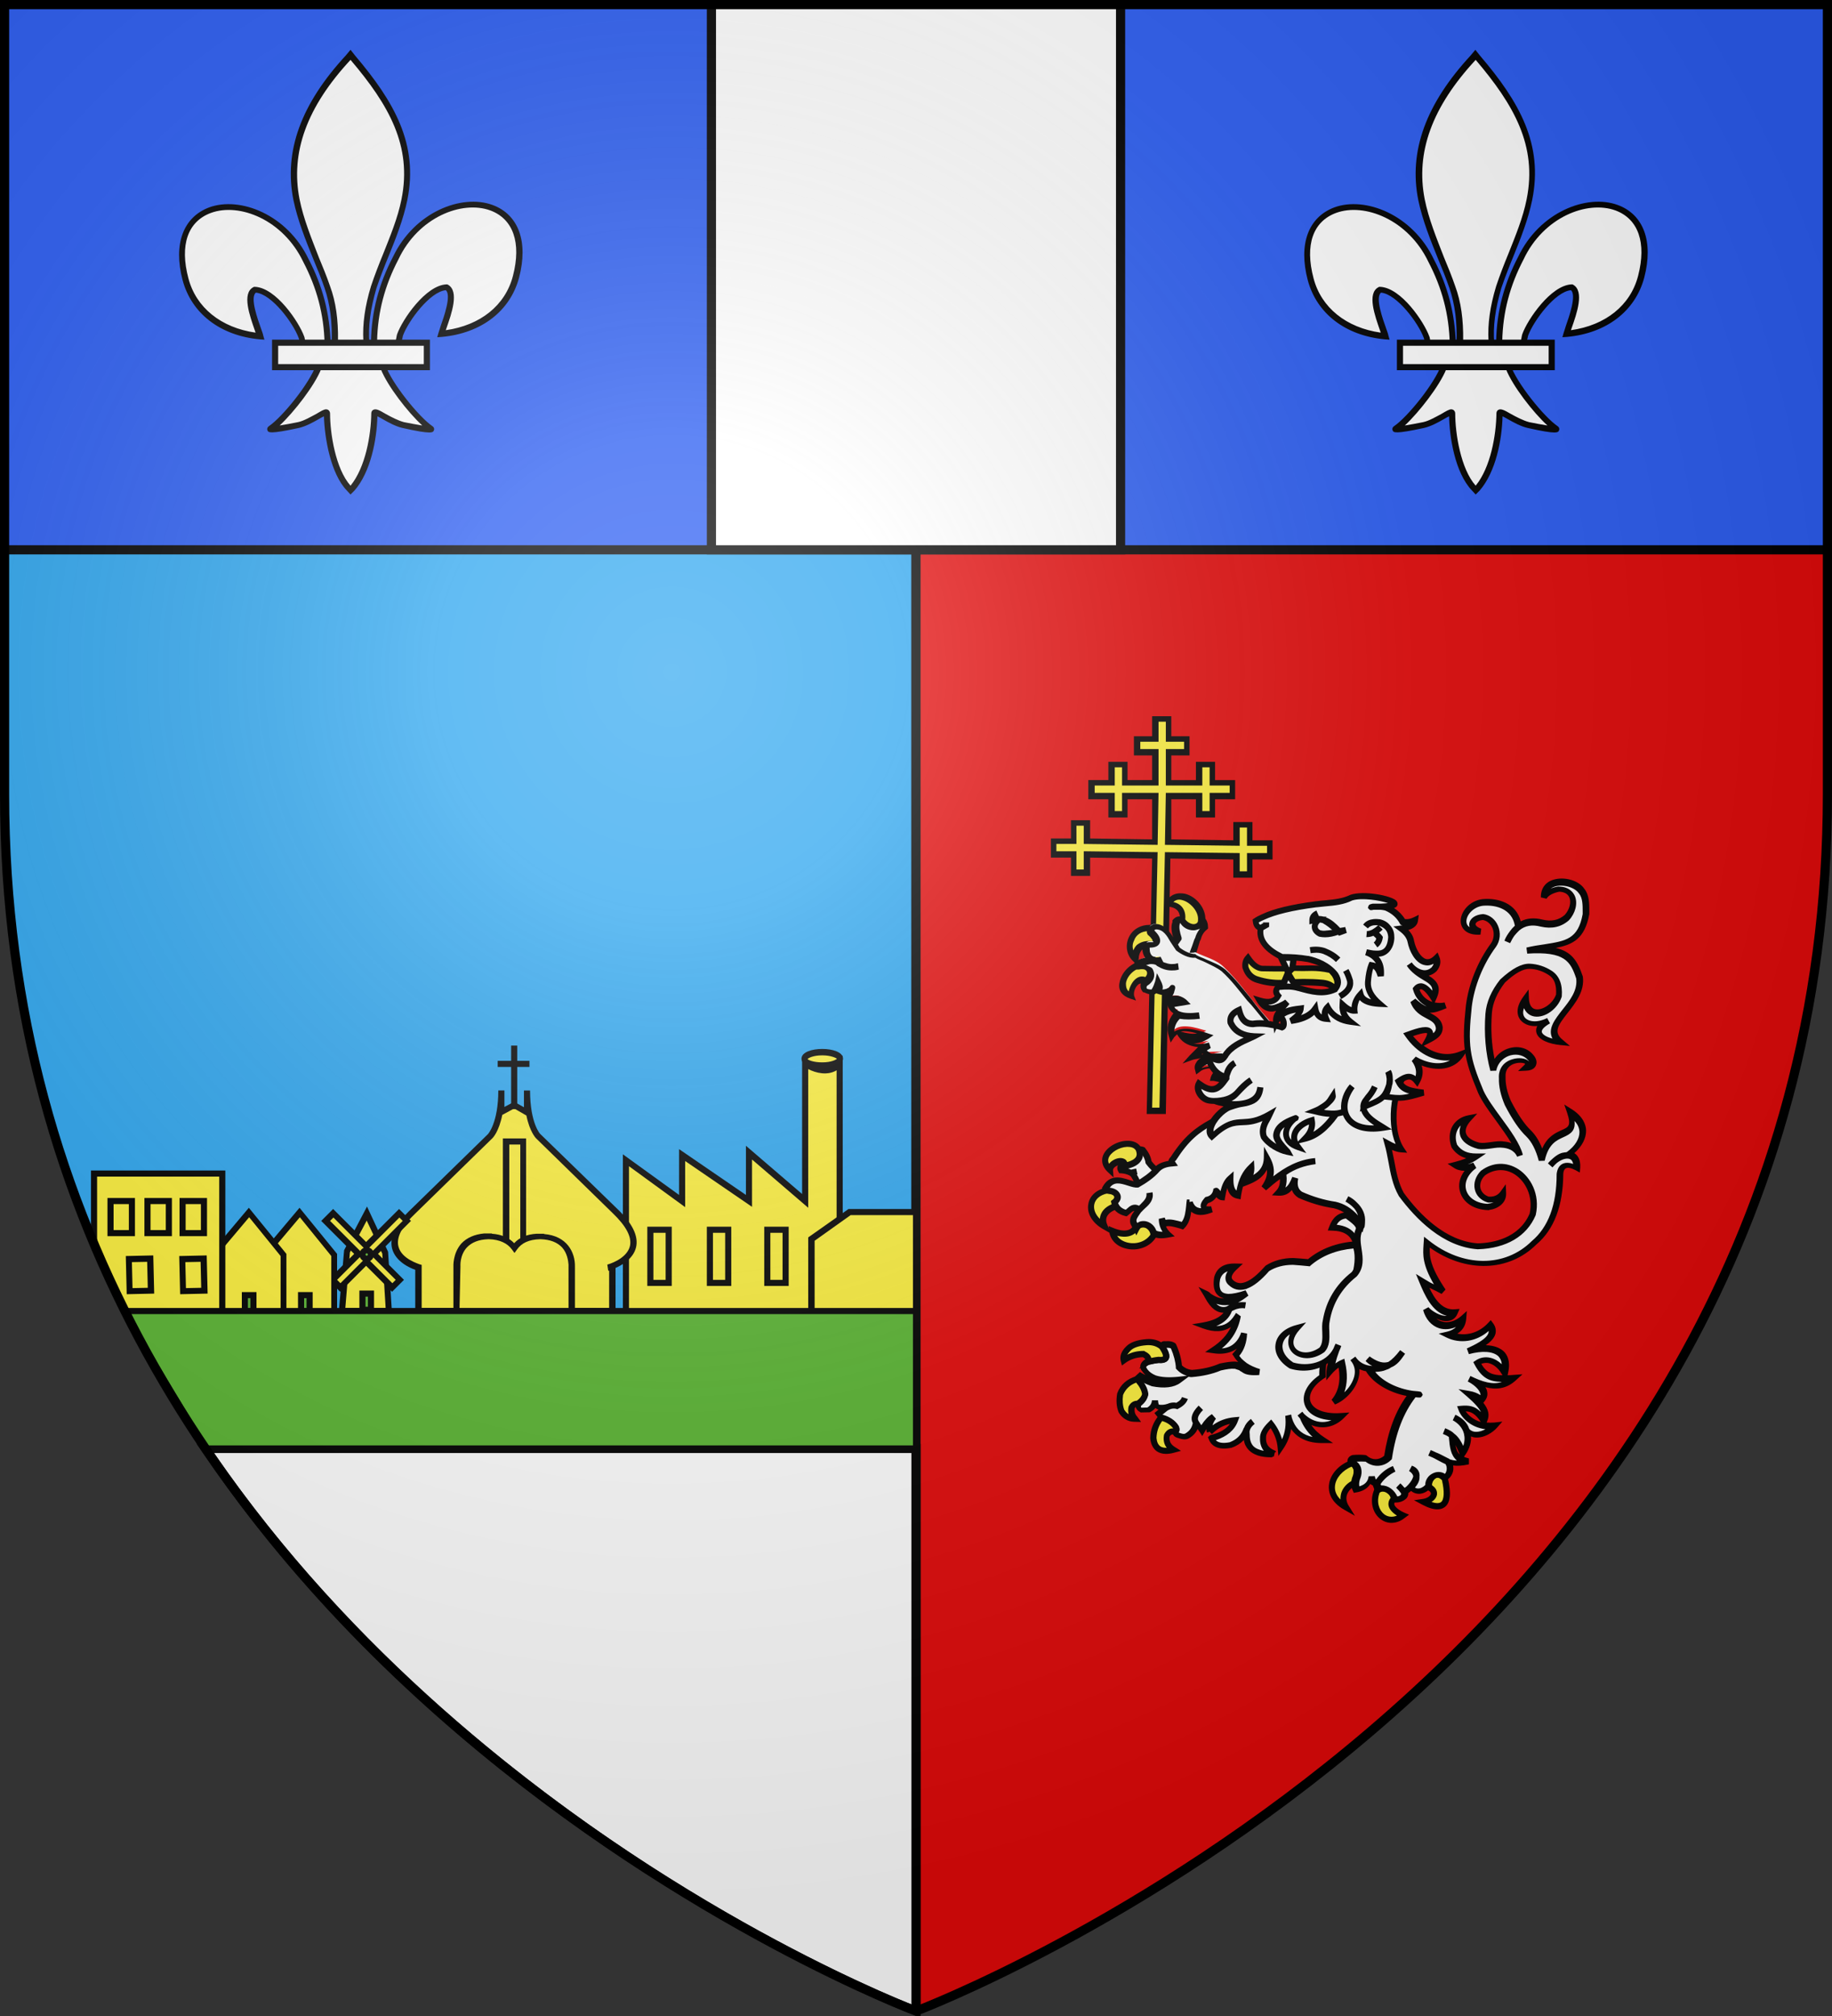 <svg version="1.1" id="Calque_1" xmlns="http://www.w3.org/2000/svg" xmlns:xlink="http://www.w3.org/1999/xlink" x="0" y="0" viewBox="0 0 600 660" style="enable-background:new 0 0 600 660" xml:space="preserve"><rect x="0" y="0" width="600" height="660" fill="#333333" stroke="none"/><style>.st3{fill:#fcef3c}.st4{fill:#fff}.st6{fill:#5ab532}</style><defs><path id="SVGID_1_" d="M1.5 1.5h597V260c0 286.2-298.5 398.4-298.5 398.4S1.5 546.2 1.5 260V1.5z"/></defs><clipPath id="SVGID_2_"><use xlink:href="#SVGID_1_" style="overflow:visible"/></clipPath><g id="layer4" style="clip-path:url(#SVGID_2_)"><path style="fill:#2ea6ef" d="M0 0h300v660H0z"/><path d="M301.5 661.5h-303v-663h303v663zm-300-3h297V1.5H1.5v657z"/><path style="fill:#e20909" d="M300 0h300v660H300z"/><path d="M601.5 661.5h-303v-663h303v663zm-300-3h297V1.5h-297v657z"/></g><g id="layer3_1_"><g id="g3606" transform="matrix(2.987 0 0 2.987 -916.628 -845.923)"><g id="layer5-0"><path id="rect3329_1_" class="st3" d="M433.6 361.9v2.2h-2v1.5h2v3.4h-3.4v-2h-1.5v2h-2.2v1.5h2.2v2h1.5v-2h3.4V375.6l-7.4-.1v-2h-1.5v2h-2.2v1.5h2.2v2h1.5v-2l7.4.1-.6 28h1.5l.6-28 7.5.1v2h1.5v-2h2.2v-1.5h-2.2v-2h-1.5v2l-7.5-.1v-5.1h3.4v2h1.5v-2h2.2V369H440v-2h-1.5v2h-3.4v-3.4h2v-1.5h-2v-2.2h-1.5z"/><path d="M434.7 405.3h-2.1l.6-28-6.8-.1v2h-2.1v-2h-2.2v-2.1h2.2v-2h2.1v2l6.8.1v-4.4h-2.7v2h-2.1v-2h-2.2v-2.1h2.2v-2h2.1v2h2.7V366h-2v-2.1h2v-2.2h2.1v2.2h2v2.1h-2v2.7h2.7v-2h2.1v2h2.2v2.1h-2.2v2H438v-2h-2.7v4.4l6.8.1v-2h2.1v2h2.2v2.1h-2.2v2h-2.1v-2l-6.9-.1-.5 28zm-1.5-.7h.8l.6-28 8.2.1v2h.8v-2h2.2v-.8h-2.2v-2h-.8v2l-8.2-.1.1-5.7h4v2h.8v-2h2.2v-.8h-2.2v-2h-.8v2h-4v-4h2v-.8h-2v-2.2h-.8v2.2h-2v.8h2v4h-4v-2h-.8v2h-2.2v.8h2.2v2h.8v-2h4l-.1 5.7-8.1-.1v-2h-.8v2h-2.2v.8h2.2v2h.8v-2l8.1.1-.6 28z"/></g></g></g><g id="layer7"><g id="layer7-8"><g transform="matrix(2.987 0 0 2.987 -912.063 -850.806)"><path id="path3727_1_" class="st3" d="M431.3 386.6c-2-.1-2.7 2.2-1.6 3.3 0-1 .6-1.7 1.8-1.5.9-.1.7-1.5-.2-1.8z"/><path d="m430 390.6-.5-.5c-.6-.6-.8-1.6-.4-2.5.4-.9 1.3-1.4 2.3-1.4h.1c.7.2 1.1 1 1 1.6-.1.5-.4.7-.8.8-.5 0-.8 0-1.1.3-.3.3-.4.7-.4 1l-.2.7zm1.2-3.7c-.7 0-1.3.4-1.5 1-.2.4-.2.7-.1 1.1.1-.2.2-.4.4-.6.4-.3.9-.5 1.6-.4.1 0 .2-.1.2-.2 0-.3-.2-.8-.6-.9z"/></g><g transform="matrix(2.987 0 0 2.987 -912.063 -850.806)"><path id="path3729_1_" class="st3" d="M430.7 390.6c-1.9 0-3.3 2.9-1.2 3.5-.2-.8.5-2.3 1.6-1.7 1-.6.9-1.8-.4-1.8z"/><path d="m429.9 394.5-.6-.2c-.9-.3-1.4-.9-1.2-1.8.2-1.1 1.3-2.3 2.6-2.3.9 0 1.3.5 1.4.9.1.6-.2 1.2-.9 1.6l-.2.1-.2-.1c-.2-.1-.4-.1-.6 0-.4.3-.6.9-.5 1.3l.2.5zm.8-3.6c-.9 0-1.8.9-1.9 1.7 0 .3 0 .6.3.9.1-.5.4-1.1.8-1.4.4-.3.8-.3 1.2-.1.4-.2.5-.5.4-.7-.1-.2-.4-.4-.8-.4z"/></g><g transform="matrix(2.987 0 0 2.987 -912.063 -850.806)"><path id="path3723_1_" class="st4" d="M435.1 385.7c-.4-.2-.7-.1-.9.2-.1.5-.1 1.1.2 1.8-.2.7-.6 1.1-1.1 1.2.4 1 0 4.3 2.2 1.9.5-.8.9-2 1.2-3.1.1-.4.4-.9.8-1.2 0-.3-.1-.6-.3-.9-1 .2-.9 1-2.1.1z"/><path d="M434.2 391.9h-.2c-.6-.2-.8-1.1-.9-2 0-.4-.1-.7-.2-1l-.2-.4h.5c.1 0 .5 0 .8-.8-.2-.7-.3-1.3-.1-1.8v-.2c.4-.5.8-.5 1.3-.3h.1c.6.5.7.4 1 .2.2-.1.4-.3.8-.4h.2l.1.2c.3.3.4.7.4 1.1v.1l-.1.1c-.4.3-.6.7-.7 1.1l-.1.2c-.3 1-.6 2.1-1.1 2.9-.7.7-1.2 1-1.6 1zm-.5-2.8c0 .2.1.5.1.7.1.5.2 1.4.4 1.4 0 0 .3.1 1-.7.4-.7.8-1.8 1.1-2.7l.1-.2c.1-.4.4-.9.8-1.3 0-.1-.1-.2-.1-.3-.1.1-.2.1-.3.2-.4.3-.8.5-1.7-.2-.3-.1-.3-.1-.4.1-.1.4 0 .9.2 1.5v.2c-.4.6-.8 1.1-1.2 1.3z"/></g><g transform="matrix(2.987 0 0 2.987 -912.063 -850.806)"><path id="path3943_1_" class="st4" d="M434.4 388.6c-.7-.8-1.1-2.5-2.5-2.5-.4.1-.6.3-.5.5.6.5 1.2 1.5 0 1.4-.3 0-.4.2-.4.4 0 .9.7 1.6 1.6 1.2-.2.1-.3.2-.4.4.7.4 1.4.5 2.2.3-.8.2-1.6.1-2.2-.3-.2-.1-.5-.2-.9-.3-.5.1-.8.2-1.1.4-.1.1-.2.2-.2.3 0 0 0 .1.1.1.5-.1.8 0 1.1.3.3.6.1 1.1-.5 1.5-.1.3-.1.6.1.8.3.2.6.2.9.2.3-.4.5-.8.5-1.2.2.4.3.8.1 1.1.6.2 1 .1 1.4-.3.3-.6-.4 1-.4 1.2.7-.2 1.3-.3 1.8.2l-1.5.2c.1.5.4.9.9 1 .5.2 1.3.2 2.2.1-.9.1-1.7.1-2.2-.1-.7.8-1 1.6-.7 2.5.8-1.2 2.7-.5 3.8-.2-.7.5-1.7.6-2.8.2.7.9 1.7 1.2 3.1.9-.7.3-1.4.9-2 1.6 1-.4 2.2-.4 3.4-.4-.8.2-3 .5-2.6 1.8.6-.4 2.2-.7 3.8.3-1-.2-1.9 0-2 .7 2.4.3 2.8 1 5.3 2.2 5.2-2 4.5-4.1 1.3-7.7-.4-.4-.7-.9-1.1-1.3-1.5-1.7-2.7-3.6-4.5-5.3-.8-.8-2.1-1.1-3.1-1.6-.6.2-1.5-.1-2-.6z"/><path d="m443.7 405.6-.1-.1c-.8-.4-1.4-.7-1.9-1-1.1-.6-1.7-.9-3.3-1.2h-.4l.1-.4c.1-.3.3-.6.6-.8.1 0 .1-.1.2-.1-.9-.2-1.7 0-2 .3l-.4.3-.1-.4c-.1-.3-.1-.6.1-.9.1-.2.3-.4.5-.5-.3.1-.6.1-.9.2l-1.1.4.8-.9.9-.9c-.9-.1-1.6-.4-2.1-1.1l-.2-.3-.3.3-.4.6-.2-.7c-.3-.9-.1-1.7.5-2.5-.4-.3-.6-.6-.7-1.1v-.1l-.3.1.1-.5c0-.1 0-.2.1-.4-.3 0-.5 0-.8-.1l-.3-.1-.1.1h-.1c-.3.1-.7 0-1.1-.2h-.1c-.3-.3-.4-.7-.2-1.2v-.1l.1-.1c.6-.4.6-.8.4-1-.1-.1-.3-.2-.8-.1h-.2c-.3-.1-.4-.3-.4-.4 0-.2.2-.4.3-.5.3-.2.6-.3 1-.4-.2-.3-.3-.6-.3-1 .1-.6.5-.7.8-.7h.4c0-.1-.2-.5-.6-.8l-.1-.2v-.2c0-.5.6-.7.8-.8h.1c1.1 0 1.7 1 2.2 1.8.2.3.4.6.5.8.5.4 1.2.7 1.6.7h.1l.1.1c.3.2.7.3 1.1.5.7.3 1.5.6 2.1 1.1 1.1 1 2 2.2 2.9 3.3.5.7 1.1 1.4 1.6 2 .3.4.8.8 1.1 1.3 1.7 2 2.8 3.6 2.5 5.1-.3 1.2-1.5 2.2-3.9 3.1l-.2-.3zm-4.7-2.8c1.3.2 2 .6 3 1.2.5.3 1 .6 1.8.9 2-.8 3.2-1.7 3.4-2.6.3-1-.4-2.3-2.3-4.5-.4-.4-.8-.9-1.1-1.3-.6-.7-1.1-1.4-1.7-2-.9-1.1-1.7-2.2-2.8-3.2-.5-.4-1.2-.7-1.8-1-.4-.2-.8-.3-1.1-.5-.7.1-1.6-.4-2.1-.8l-.6-.9c-.4-.7-.8-1.4-1.6-1.4-.1 0-.2.1-.2.1.4.4.8.9.6 1.4-.1.2-.3.5-1.1.5v.1c0 .4.1.7.4.9.2.1.5.1.8 0l.3.6c.3.1.6.2.9.2.2 0 .4 0 .7-.1l.1.7c-.3.1-.6.1-.8.1-.6 0-1.1-.2-1.6-.5l-.1-.1c-.2-.1-.4-.1-.6-.1-.2 0-.3.1-.5.1l.6.3.1.1c.4.7.2 1.4-.6 1.9-.1.2 0 .3 0 .3.2.1.4.1.5.1.2-.3.3-.6.4-.9l.2-.9.4.8c.2.4.3.7.2 1 .3 0 .5-.1.7-.2.1-.1.2-.4.5-.3.3.1.2.4.1.7 0 .1-.1.3-.2.5.5-.1 1 0 1.5.4l.5.5-1.8.3c.1.2.3.4.6.5.5.2 1.2.2 2.1.1l.1.7c-.9.1-1.6.1-2.2 0-.4.4-.6.9-.6 1.4 1-.6 2.4-.2 3.4.1l.9.3-.6.4c-.5.3-1 .5-1.6.5.5.1 1 .1 1.7-.1l.2.6c-.3.2-.7.4-1 .7.7-.1 1.5-.1 2.3-.1l.1.7c-.1 0-.3.1-.5.1-.6.1-1.6.4-1.9.8.9-.3 2.3-.3 3.6.5l-.3.6c-.6-.5-1.1-.4-1.4-.2zm-4.2-4.9c.7.2 1.3.3 1.8.2-.7-.2-1.3-.3-1.8-.2z"/></g><g transform="matrix(2.987 0 0 2.987 -912.063 -850.806)"><path id="path3721_1_" class="st3" d="M437 385.7c.2-1.8-2.7-3.8-3.6-1.9 1.2.2 1.7.9 1.6 1.9.5 1 2 1 2 0z"/><path d="M436.2 386.8c-.6 0-1.2-.3-1.5-.9v-.2c.1-.9-.3-1.4-1.3-1.5l-.4-.1.2-.4c.4-.8 1.2-1.1 2.1-.9 1.2.3 2.3 1.6 2.2 2.9 0 .5-.3.9-.8 1-.3.1-.4.1-.5.1zm-.9-1.2c.3.4.8.6 1.1.5.3-.1.3-.3.3-.4.1-1-.9-2-1.7-2.2-.3-.1-.7-.1-1 .2.9.2 1.4.9 1.3 1.9z"/></g></g><g id="g2979" transform="matrix(.622 0 0 .622 -214.502 -214.258)"><g id="g2951"><g id="g2978"><path id="path3741_1_" class="st4" d="M985.8 1017.3c-.6 3-.4 5.4.6 7 .3.5.7.9 1.2 1.3 1 .8 2.3 1.2 4 1.2 2.5 0 5.7-.6 9.7-2-2.9 2.3-5.6 3.9-8.3 4.6-.5.1-.9.2-1.3.2-2.5.4-4.8 0-7-.9-1.1-.5-2.2-1.2-3.3-1.9-.3-.3-.6-.7-1.1-.9.2.4.5.8.6 1.2 3.3 6.2 7 8.2 11.3 6.1v-.2c.5-.2.9-.5 1.3-.6.2-.1.3-.2.6-.2 2.2-1 4.5-1.3 6.6-1-2.2-.3-4.5 0-6.6 1-.2.1-.4.2-.6.2-.4.2-.8.4-1.3.6v.2c-1.5 4.7-6.1 7.7-13.6 9 7.8 2.9 13.6 1.2 17.6-4.9l.3.2c-.4 1.9-1 3.8-1.8 5.5-2.2 4.9-5.9 8.9-11 12.2 4 .6 7.4.2 10.1-1.3 2.8-1.5 4.9-4.3 6.2-8-.2 4.8-1.7 8.7-4.5 11.7.6 1 1.4 2 2.2 2.9.9.9 1.8 1.6 2.8 2.3 2.2 1.5 4.6 2.6 7.5 3.4-3.6.2-6.2 0-7.7-1-.4-.2-.6-.5-.9-.6h-.1c-.5-.3-.8-.5-.9-.6-1.2-.5-2-.7-2.4-.9-.4-.1-.8-.2-1.4-.2-1.6-.1-4 .2-7.3.9-4.2 1.8-9.2 2.9-15.1 3.4-1.4-.1-2.6-.4-3.7-.9s-2.2-1.3-3.1-2.3c-.2-3.3-1.2-7-3-11-1-.7-2.4-.9-4.3-.8-.9-.2-1.4.1-1.6.9V1053.4c3.4 4.9 2.8 7.2-1.9 6.8-1.1.1-3 .4-5.4 1-2.6 1.2-3.3 2.6-2.2 4.2l.2.2c.2.2.2.4.4.6l.2.2c1.1 1.5 2.8 2.6 4.9 3.5 3.2 1.1 7.4 1.4 12.8.8-3 2.2-7.6 2.8-13.8 1.5-1.8-.6-4.1-1.6-6.6-3.1l-1.5 1.4c2.6 2.7 3.9 5.3 4.2 7.9-.3 1.8-1.4 3.3-3.4 4.7 0 .2 0 .2-.1.3-.6 1.5-.2 2.7 1.3 3.4l4-.1c2.3-1.3 3.4-3.1 3.5-5.3.1 2.2.6 3.5 1.5 3.8 2 .4 3.8.2 5.5-.4 1.5-.7 3-.8 4.5-.4 2.3-1.2 3.7-2.5 4.2-4.2-.6 1.7-1.9 3-4.2 4.2-1.4-.4-3-.3-4.5.4-.5.2-1 .5-1.4.8l-4 3.2 1.5 1.9h.1c3.5.9 6.1 2.6 7.8 5.1.5 1.1.4 1.9-.4 2.3l-.1.1c-.2 1.1.4 1.7 2 2 1.8.7 3.3.9 4.5.1 2.7-1.7 4.2-4.1 4.5-7.1-1.4-2-.6-4.6 2.6-7.7-3.1 3.2-3.9 5.7-2.6 7.7.6.8 1.6 2.3 3 4.4 2.2-3.8 4.3-6.3 6.3-7.3-2 2.7-2.7 5.4-2.2 8.1v.1-.1c3.8-3.8 8.2-5.9 13.6-6.3-1.7 4.6-5.8 7.7-12.4 9.4-.1 0-.1 0-.2.1 1.4 3.5 4.7 4.6 10.2 3.6 4-1.5 6.6-3.9 8.1-7.3l.4.1c.2-2.1 1.4-3.9 3.4-5.3-1.9 1.5-3.1 3.2-3.4 5.3-.1.3-.2.5-.2.9-.6 7.8 4 11.5 13.8 11.3h.5l-.2-.1c-.1-.2-.2-.2-.2-.2-3.6-1.6-5.4-4.4-5.2-8.2v-.2c-.1-2.2 1.3-4.6 4.2-7.4 3 3.9 4.7 8.2 5.1 12.7 3.5-5.1 4.8-10.8 4.1-17.2.1.2.1.4.2.5 0 .2 0 .2.1.4.2.9.6 1.9 1 2.9 2.8 6.4 8.5 9.7 16.9 9.6-4.9-3.2-8.5-7.4-10.5-12.7-.5-.5-1-1.1-1.4-1.7.5.6 1 1.2 1.4 1.7 5.9 5.4 14.1 6.2 20.3.2-19.7 1.5-24-12.1-10-21.3-1.1-21.6 24-51.2 17.5-69.2-10 .7-18.2 3.9-24.7 9.4-2.8-.3-5.5-.5-8.3-.7-5.2 0-9.8 1.2-13.6 3.7-4.2 4.7-7.7 7.7-10.9 8.8l-.9.3c-2.8.8-5.3.2-7.3-1.7-2.2-2-1.5-4.8 2.3-8.3-5.4-.3-8.5 1.7-9.6 5.8z"/><path d="M1014.2 1111.5c-5.5 0-9.4-1.3-11.9-3.9-1.3-1.4-2.2-3.1-2.5-5.2-1.6 1.7-3.7 3.1-6.3 4l-.2.1c-6.3 1.2-10.4-.3-12-4.6l-.4-1 .8-.7c.2-.2.5-.5 1-.5 4.6-1.2 7.8-3.1 9.8-5.8-3.6.8-6.8 2.6-9.5 5.4l-1.1-1.1h-.3l-1.3.2c-.1-.6-.2-1.2-.2-1.8l-.9 1.5-1.3 2.2-1.4-2.2c-.4-.5-.7-1-1-1.5-.9 1.9-2.3 3.5-4.3 4.7-1.5 1-3.4 1-5.8.1-.9-.2-2.1-.6-2.7-1.6-.3-.5-.6-1.2-.4-2.3l.1-.5.6-.6c0-.1 0-.1-.1-.2-1.4-2-3.6-3.4-6.6-4.3h-.5l-.6-.6-2.5-3.1 2.2-1.8c-.1 0-.2 0-.3-.1l-.2-.1c-.4-.1-.8-.4-1.1-.7-.7.8-1.5 1.5-2.6 2.1l-.4.2-4.8.1-.3-.2c-2.2-1.1-3-3.1-2.1-5.4v-.5l.6-.5c1.5-1.1 2.4-2.2 2.7-3.5-.3-2.2-1.6-4.4-3.8-6.7l-1.1-1.2 3.6-3.3 1 .6c.6.4 1.3.7 1.9 1-.4-.4-.8-.8-1.1-1.2l-.3-.3c-.1-.1-.2-.3-.2-.4l-.4-.4c-.9-1.3-.8-2.4-.6-3.1.4-1.3 1.5-2.5 3.5-3.4l.3-.1c2.3-.6 4.4-1 5.7-1h.2c1.9.2 2.3-.2 2.3-.2s.3-.9-1.9-4.1l-.3-.4.1-1.2c.2-.7 1-2.3 3.2-2 2.3-.2 4 .2 5.2 1.1l.3.3.2.4c1.7 3.8 2.7 7.5 3 10.9.7.7 1.5 1.2 2.3 1.6.9.4 1.9.7 3 .8 5.6-.4 10.3-1.5 14.5-3.3l.3-.1c3.4-.7 5.9-1 7.7-1 .6 0 1.2.1 1.6.2h.2c-.8-.8-1.6-1.8-2.4-3.1l-.7-1 .8-.9c.6-.6 1.1-1.3 1.6-2-.4.3-.9.6-1.4.9-3 1.6-6.8 2.2-11.1 1.5l-4.2-.6 3.5-2.3c4.8-3.1 8.1-6.7 10.1-10.9-4 2.7-8.9 2.9-14.9.7l-5.6-2.1 5.9-1c5.1-.9 8.7-2.6 10.7-5.1h-.1c-3 0-6.4-1.8-9.6-7.8-.2-.4-.4-.8-.6-1.1l-2.9-4.7 5 2.4c.6.3 1.1.7 1.4 1.1l.1.1c.8.5 1.9 1.2 2.9 1.6 1.4.6 2.8.9 4.1.9-1.1-.3-2-.7-2.8-1.3-.6-.5-1.1-1-1.6-1.8-1.1-1.9-1.4-4.7-.8-8.1v-.1c.9-3.3 3.4-7.1 10.5-7.1h.6l4 .1-2.9 2.7c-2.7 2.4-3 3.9-3 4.5 0 .3.1.8.7 1.4 1.6 1.5 3.6 2 5.8 1.3.1 0 .2-.1.3-.1.2-.1.4-.1.6-.2 2.9-1.1 6.2-3.8 10.2-8.3l.3-.3c4.1-2.6 9-4 14.5-4 2.6.1 5.2.4 7.8.6 6.7-5.5 15.1-8.7 25.1-9.4l1.2-.1.4 1.1c3.8 10.3-2 23.5-8 37.4-4.9 11.2-9.9 22.7-9.4 32.3v.9l-.8.5c-5.7 3.7-8.5 8.5-7.2 12.3 1.5 4.3 7.7 6.6 16.1 6l4.4-.3-3.1 3.1c-4.8 4.7-11.2 5.9-17 3.5 1.8 2.6 4.2 4.8 7 6.6l4.5 2.9h-5.4c-7.6.1-13.2-2.4-16.7-7.4-.6 3.8-2 7.3-4.2 10.5l-2.5 3.7-.4-4.4c-.3-3.6-1.6-7.1-3.7-10.3-1.6 1.8-2.4 3.5-2.4 4.8v.2c-.2 3.1 1.1 5.3 4.1 6.6.2.1.5.2.6.3h.1c.2.2.4.4.5.6l-.7.4-.5 2.1h-.5c-.3.4-.6.4-.9.4zm-11.3-11.8c0 2.6.6 4.4 1.8 5.8 1.2 1.3 3.1 2.1 5.6 2.6-1.4-1.8-2.1-4.1-2-6.6-.1-2.7 1.4-5.5 4.6-8.6l1.3-1.3 1.1 1.4c2.2 2.8 3.7 5.8 4.6 9 1.7-3.7 2.2-7.8 1.7-12.3l3.1-.7c.1.2.1.3.1.4l.1.3v.4c.3 1 .6 1.9.9 2.6 1.9 4.4 5.3 7.1 10.2 8.1-2.9-2.7-5.1-6-6.6-9.7-.5-.5-.9-1.1-1.3-1.6l2.5-2c.3.4.6.7.8 1 .2.2.3.4.5.5 4.2 3.9 9.4 4.9 14 3-7.4-.5-12.5-3.4-14.1-8.2-1.7-5.1 1.2-11 7.7-15.5-.2-10.1 4.8-21.6 9.7-32.8 5.5-12.8 10.8-24.9 8.3-33.9-9 .8-16.5 3.8-22.5 8.9l-.5.5-.7-.1c-2.8-.3-5.5-.5-8.2-.7-4.8 0-9 1.1-12.5 3.3-4.3 4.9-8.1 7.9-11.4 9.1l-.2.1c-.1 0-.1 0-.2.1-.2.1-.4.2-.7.2-3.3.9-6.3.2-8.7-2.1-1.2-1-1.8-2.3-1.8-3.7 0-1.2.4-2.4 1.2-3.6-2.6.9-3.5 2.7-4 4.2-.5 2.6-.3 4.6.4 5.9.2.3.4.5.8.9.7.5 1.7.8 3.1.9 2.3 0 5.4-.6 9.1-1.9l1.5 2.8c-1.9 1.5-3.7 2.7-5.4 3.6 1.3-.2 2.7-.2 4.1-.1l-.5 3.2c-1.9-.3-3.9 0-5.7.9l-.2.1c-.1 0-.2.1-.3.1-.1 0-.1.1-.2.1s-.1.1-.2.1l-.3.2c-1.3 3.5-4 6.1-8.2 7.8h.2c3.9 0 6.9-1.8 9.3-5.5l.9-1.4 2.5 1.8-.2 1c-.5 2.2-1.1 4.1-1.9 5.8-1.7 3.8-4.3 7.2-7.9 10.1 1.8-.1 3.4-.6 4.7-1.3 2.5-1.4 4.4-3.8 5.5-7.1l3.1.6c-.2 4.6-1.5 8.6-4.1 11.7.5.6.9 1.2 1.3 1.6.7.7 1.6 1.4 2.6 2.2 1.9 1.3 4.2 2.3 7 3.2l-.4 3.1c-4.3.3-7-.1-8.7-1.3-.2-.1-.5-.3-.7-.5l-.3-.1c-.2-.1-.6-.4-.8-.6-.6-.2-1.1-.4-1.5-.5-.2-.1-.4-.1-.5-.2-.3-.1-.6-.1-.9-.1-1.5-.1-3.7.2-6.8.9-4.5 1.9-9.5 3-15.4 3.5h-.2c-.5 0-1-.1-1.4-.2l-4.3 3.2c-3.4 2.5-8.5 3.1-15.1 1.8l-.2-.1c-1.4-.5-2.9-1.1-4.4-1.9 1.5 2.1 2.4 4.2 2.6 6.4v.4c-.4 2-1.5 3.8-3.5 5.4 0 0 0 .1-.1.1-.2.5-.1.8.2 1l3.1-.1c1.6-1 2.3-2.2 2.4-3.8h3.2c.1 1.6.4 2.2.5 2.3 1.4.2 2.9.1 4.4-.4 1.6-.7 3.2-.9 4.8-.6 2.1-1.2 2.7-2.2 2.9-3l3.1 1c-.7 2.1-2.3 3.7-5 5.1l-.5.3-.6-.2c-1.1-.3-2.3-.2-3.4.3l-.2.1c-.3.1-.6.3-1 .5l-2.7 2.2.1.2c3.7 1.1 6.5 3 8.3 5.6l.1.2c.7 1.6.4 2.7 0 3.4.1 0 .2.1.4.1l.3.1c2.1.8 2.8.4 3 .2 2.2-1.3 3.4-3.1 3.8-5.4-1.4-2.6-.4-5.6 2.9-9l.2-.2 2.3 2.3c-1.8 1.8-2.7 3.4-2.7 4.6 0 .4.1.8.3 1.1l.3.5c.1.2.3.4.4.6.2.4.5.8.8 1.2 1.9-2.9 3.8-4.8 5.6-5.8l2.1 2.4c-.9 1.2-1.5 2.4-1.8 3.5 3.4-2.5 7.2-3.9 11.7-4.3l2.5-.2-.9 2.4c-1.7 4.6-5.6 7.9-11.6 9.9 1.1 1.1 3.1 1.9 7.3 1.1 3.4-1.3 5.7-3.4 7-6.4l.5-1.2h.1c.6-1.7 1.8-3.3 3.6-4.7l2 2.6c-1.6 1.3-2.6 2.7-2.7 4.2l.1 1.6zm-40-2.9zm-13.9-31.6.2.2c.9 1.2 2.3 2.2 4.2 3 3 1 7 1.2 12 .7l4.4-.5c-.6-.2-1.2-.4-1.8-.7-1.3-.6-2.5-1.5-3.6-2.7l-.4-.4v-.6c-.2-3.1-1.1-6.5-2.6-10-.6-.3-1.4-.4-2.4-.3 1.2 2.1 2.1 4.3 1.1 6.1-1.2 2-4.1 1.9-5.2 1.8-1.1.1-2.9.4-4.9.9-1.4.7-1.6 1.2-1.6 1.3 0 .1 0 .2.1.4l.1.1c.2.2.3.5.4.7zm-2.7 1.6zm39-36.1c2.1 2 4 1.9 5.5 1.4l1.1-.7c.1-.1.3-.1.4-.2-.2 0-.3.1-.5.1-2.2.3-4.3.1-6.5-.6z"/></g><path id="path3733_1_" class="st4" d="M943.4 950.2c.3 1.4 0 2.7-.8 4-1.9 1.5-4.2 2.6-7 3.1-1.1 1-1.3 2-.6 3 2.2.1 3.8.5 5.3 1.3l3.3-.8-3.3.8c.4.3.9.7 1.3 1.1 1.7 2.5 2.6 4.6 2.7 6.4 1.6 0 3.2-.4 4.7-1.1 3.1-1.8 5.8-3.7 7.9-5.8-2.8-1.2-5.2-3.2-7.3-6-.3-2.2-1.3-4.3-3-6.4-1.3-.7-2.3-.5-3.2.4z"/><path d="m942.8 970.7-.1-1.5c-.1-1.4-.9-3.2-2.3-5.4-.3-.3-.6-.5-.9-.7-1.3-.6-2.7-1-4.5-1.1h-.8l-.4-.7c-1.1-1.7-.8-3.7.9-5.1l.3-.3.4-.1c2.4-.5 4.5-1.4 6.1-2.6.5-.9.6-1.8.5-2.7l-.2-.8.6-.6c1.3-1.4 3.1-1.6 5-.8l.3.2.2.3c1.8 2.2 2.9 4.5 3.3 6.8 1.9 2.5 4 4.2 6.3 5.2l2.2.9-1.7 1.7c-2.4 2.4-5.5 4.4-8.2 6-1.8.9-3.6 1.3-5.5 1.3h-1.5zm.6-8.1c1.1 1.8 1.8 3.4 2.2 4.8.9-.1 1.8-.4 2.7-.8 1.9-1.1 4-2.5 5.8-4-2.1-1.3-4-3.1-5.8-5.5l-.2-.3-.1-.4c-.2-1.7-1.1-3.5-2.4-5.3-.2-.1-.4-.1-.5-.1 0 1.3-.3 2.7-1.1 4l-.2.3-.2.2c-2 1.6-4.4 2.7-7.2 3.4l-.1.1c1.5.2 2.9.5 4.1 1.1l2.7-.6.7 3.1h-.4z"/><path id="path3747_1_" class="st4" d="M1046.3 990.6c7 .2 11.3 2.9 12.7 8.4 2.3-9 3.5-8.5-5-14.9-4.1.3-6.4 2.8-7.7 6.5z"/><path d="m1059 1005.4-1.6-6c-1.2-4.7-4.9-7.1-11.2-7.2l-2.2-.1.8-2.1c1.7-4.7 4.7-7.2 9-7.5h.6l.5.4c7.9 5.9 8.3 6.8 6.3 13.9-.2.8-.5 1.7-.7 2.7l-1.5 5.9zm-10.3-16.3c4.5.5 7.8 2.2 9.9 5.2 1-3.8.4-4.4-5.1-8.5-2.1.3-3.7 1.3-4.8 3.3z"/><path id="path3713_1_" class="st4" d="M1043.1 835.9c.2-.1.5-.1.8-.1l5.9-.8c-2.1-2.2-4.2-4.1-7-5.8-6.5-4.2-9.9 7.7.3 6.7z"/><path d="M1041.9 837.6c-4.4 0-6-2.4-6.4-3.5-.9-2.1-.3-4.7 1.5-6.2s4.4-1.5 6.8 0c3.1 1.8 5.4 4 7.3 6l2.2 2.3-9.3 1.2h-.3l-.3.1c-.6 0-1.1.1-1.5.1zm-1.8-7.7c-.4 0-.8.1-1.1.4-.7.6-.9 1.6-.6 2.5.5 1.2 2.1 1.7 4.4 1.5.4-.1.7-.1 1-.1l2.5-.3c-1.3-1.1-2.7-2.2-4.4-3.2-.6-.5-1.3-.8-1.8-.8z"/><path id="path3717_1_" class="st3" d="m1023.2 857.1 2.7 4.4c4.9-.2 9.9-.2 15 .3 3 .2 5.3 1.3 6.9 3.2 1.9-1.9 1.8-4.4-.1-7.4-.6-.9-1.4-1.7-2.2-2.5-3.4-.8-6.7-1.2-10-1.2-3.2.1-6.5.1-10.2 0l-1.9 1.9-1.1-1.6c-4.5 0-8.9 0-12.9-.1-2.6-.2-5-2.2-7.4-5.6-1.1 1.3-1.5 3.1-1.2 5.1 1.1 3.4 3.3 5.6 6.5 6.4 4.2 1.3 8.6 1.9 13.3 1.8.2-.1.3-.1.5-.1l2.1-4.6z"/><path d="m1047.6 867.5-1.1-1.4c-1.2-1.6-3.1-2.4-5.7-2.6-4.9-.4-9.7-.5-14.8-.3h-1l-1.6-2.7-1.4 3-1.4.1c-4.8.2-9.3-.4-13.9-1.8-3.7-1-6.2-3.5-7.5-7.5l-.1-.2c-.4-2.5.1-4.7 1.6-6.4l1.4-1.6 1.2 1.7c2.1 3.1 4.2 4.8 6.2 5 3.9.1 8.2.1 12.8.1h.8l.5.7 1-1h.7c3.7.1 7 .1 10.1 0 3.4 0 6.9.4 10.4 1.2l.4.1.3.3c.8.7 1.6 1.6 2.5 2.7 3 4.8 1.6 7.8-.1 9.5l-1.3 1.1zm-16.4-7.8c3.3 0 6.5.1 9.8.4 2.6.2 4.8 1 6.4 2.3.2-.9 0-2.2-1.1-4-.5-.7-1.1-1.3-1.6-1.9-3.1-.7-6.2-1-9.2-1-3 .1-6.1.1-9.6 0l-1 1.1 1.9 3.2c1.5 0 2.9-.1 4.4-.1zm-29-6.4c1 2.8 2.7 4.5 5.3 5.2 4.1 1.3 8.1 1.8 12.3 1.7l1.9-3.8-.4-.6c-4.3 0-8.3 0-12.1-.1-2.5-.2-4.8-1.6-7-4.2-.1.7 0 1.3 0 1.8z"/><g id="g2906"><g transform="translate(-14 20)"><path id="path3715_1_" class="st4" d="m1039.2 834.2.7-5.5c-1.9-.2-4.1-.2-6.3-.1l-.1-.1h-.1v.2l2.7 5.8 1.1 1.6 2-1.9z"/><path d="m1037.1 838.7-2.3-3.5-2.9-6.1v-2l2.3-.2.1.1c2.3-.1 4.2 0 5.9.1l1.7.1-1 7.7-3.8 3.8zm-1.1-8.5 1.6 3.4.2-.2.4-3.2h-2.2z"/></g><g transform="translate(-14 20)"><path id="path3719_1_" class="st4" d="m1039.9 841.5-3-4.4-1.9 4.7-.6 2c3-.1 5.6.2 7.7.8l-2.2-3.1z"/><path d="m1045.9 847.4-4.3-1.3c-1.9-.5-4.3-.8-7.3-.7l-2.3.1 1.3-4.2 3.1-7.6 9.5 13.7zm-9.4-5.2c.7 0 1.4.1 2 .1l-1.3-1.9-.7 1.8z"/></g></g><g id="g2937"><path id="path3735_1_" class="st3" d="M944.5 949.5c-4-8.2-24.9 1.6-15.2 10.7-.3-3.6 8.1-6.9 7.9-2.1 5.3-1 9.2-3.5 7.3-8.6z"/><path d="m931.2 964.2-3-2.8c-3.7-3.5-3.2-6.9-2.6-8.6 1.7-4.6 7.6-7.7 12.4-7.9 3.7-.2 6.6 1.2 8 4l.1.1c.9 2.3.8 4.3-.2 6.1-1.3 2.3-4.1 3.9-8.3 4.7l-2 .4.1-2c0-.2 0-.5-.2-.6-.4-.2-1.7-.1-3 .7-1 .6-1.6 1.4-1.6 2l.3 3.9zm7.5-16.1h-.5c-4.1.2-8.5 2.9-9.6 5.8-.4 1.1-.3 2.1.2 3.1.5-.6 1.1-1.2 1.9-1.7 1.7-1.1 4.3-1.9 6.3-.8.4.2 1 .7 1.4 1.6 2.3-.6 3.9-1.6 4.6-2.7.5-.9.5-1.9 0-3.3-.9-1.7-2.9-2-4.3-2z"/><path id="path3749_1_" class="st3" d="M1056.9 1114.6c-10.3 3.4-16.4 16-3.1 23.4-3.3-5.5-.6-10.8 4.9-13.1 1.4-3.3 1.2-8.4-1.8-10.3z"/><path d="m1058.3 1142.3-5.3-3c-8-4.4-8.7-10.1-8.4-13.1.5-5.7 5.3-11 11.8-13.2l.7-.2.6.4c3.8 2.4 4.2 8.2 2.4 12.2l-.3.6-.6.2c-2.6 1.1-4.4 2.9-5.1 5-.6 1.8-.3 3.9.9 5.8l3.3 5.3zm-1.7-25.9c-4.8 1.9-8.4 6-8.8 10.1-.3 2.6.7 5.1 2.9 7.2-.1-1.2.1-2.3.4-3.5.9-2.8 3.1-5.2 6.3-6.7.9-2.3.7-5.5-.8-7.1z"/><path id="path3751_1_" class="st3" d="M1070 1129.1c-4.3 9.9 4.4 20 13.7 13.1 0 0-9.7-4.1-4.9-9-1.1-4.7-5-6.9-8.8-4.1z"/><path d="M1077.5 1146c-2.1 0-4.1-.7-5.9-2.1-4.3-3.4-5.6-9.8-3.1-15.5l.2-.4.3-.3c2.1-1.5 4.4-1.9 6.5-1.1 2.4.9 4.1 3.2 4.8 6.2l.2.9-.6.6c-.9.9-.9 1.5-.9 1.9.3 1.8 3.7 3.8 5.2 4.4l2.6 1.1-2.3 1.7c-2.2 1.8-4.7 2.6-7 2.6zm-6.2-15.9c-1.9 4.9-.2 9.3 2.3 11.3 1.9 1.5 4.3 1.8 6.8.8-1.8-1.2-4-3-4.4-5.3-.2-1-.1-2.5 1.1-4.1-.5-1.6-1.4-2.7-2.6-3.2-1.1-.3-2.2-.2-3.2.5z"/><path id="path3753_1_" class="st3" d="M1096.8 1127c5.5 2.3 3 7.1-2.3 7.9 12.2 6.5 13.8-1.4 11.2-12.2-4.2-4.5-8.1-1.2-8.9 4.3z"/><path d="M1101.7 1138.9c-2.2 0-4.8-.8-8-2.5l-4.3-2.3 4.8-.7c2.4-.4 3.9-1.7 4.1-2.7.1-1.1-1.4-1.8-2.1-2.1l-1.2-.5.2-1.2c.6-3.9 2.5-6.8 5.1-7.6 1.3-.4 3.8-.6 6.5 2.4l.3.3.1.4c1.9 7.9 1.4 13-1.6 15.3-1.1.8-2.3 1.2-3.9 1.2zm-3.1-3.9c2.3.8 4 .8 5 .1 1.7-1.3 1.9-5.6.5-11.6-.8-.8-1.9-1.5-2.9-1.2-1.1.4-2.1 1.8-2.6 3.8 2.9 1.6 3 3.9 2.9 4.9-.2 1.6-1.3 3-2.9 4z"/><path id="path3755_1_" class="st3" d="M949.4 1061.2c2.5-.6 4.3-.9 5.4-1 4.7.4 5.3-1.9 1.9-6.8l-.2-.2c-.1 0-.1-.2-.1-.2-2.2-1.7-4.9-2.5-8-2.2-4.6.4-7.8 1.5-9.6 3.3-2.2 2.1-3 4.2-2.5 6.3 3.1-2.2 6.6-3.3 10.5-3.3 2.5 1.2 3.2 2.6 2.1 4.3l1.2-.5c-.2.1-.5.2-.7.3z"/><path d="m944.7 1064.8 3-4.3c.1-.2.3-.4.2-.6-.1-.2-.5-.7-1.3-1.1-3.4.1-6.5 1.1-9.1 3l-1.9 1.4-.6-2.3c-.7-2.6.3-5.3 2.9-7.8 2.1-2.1 5.6-3.4 10.6-3.8 3.5-.3 6.6.6 9.1 2.6l.6.5v.2c1.6 2.3 3.2 5.3 1.9 7.5-1.2 2-4.1 1.9-5.2 1.8-1.1.1-2.9.4-4.9.9l-5.3 2zm2.2-9.3h.4l.3.2c1.9.9 3 2 3.4 3.3v.2c1.5-.3 2.7-.5 3.7-.6h.2c1.9.2 2.3-.2 2.3-.2s.3-.9-1.7-3.9l-.3-.3c-1.8-1.3-4-1.9-6.6-1.7-4.1.3-7 1.3-8.5 2.9-.8.8-1.3 1.5-1.7 2.1 2.6-1.4 5.5-2 8.5-2z"/><path id="path3757_1_" class="st3" d="M943.6 1070.4c-4.5 1.3-7.4 4-8.9 7.9-.6 3.4-.3 6.3.6 8.8 1.7 2.7 4 4 6.8 4.1-1.3-1.5-1.8-3.3-1.5-5.7.7-1.5 2-2.3 3.8-2.2.1-.1.1-.2.1-.3 1.9-1.4 3-2.9 3.4-4.7-.3-2.6-1.7-5.2-4.3-7.9z"/><path d="m945.7 1092.9-3.7-.1c-3.4-.1-6.2-1.8-8.1-4.9l-.1-.3c-1.1-2.8-1.3-6-.7-9.7l.1-.3c1.7-4.4 5.1-7.4 10-8.8l.9-.3.7.7c2.7 2.9 4.3 5.8 4.7 8.8v.4c-.4 2-1.5 3.8-3.5 5.4-.1.2-.2.4-.4.5l-.5.5-.7-.1c-1-.1-1.7.2-2.1 1-.2 1.7.2 3.1 1.2 4.2l2.2 3zm-8.9-6.5c.7 1.1 1.4 1.8 2.3 2.4-.2-1.1-.3-2.2-.1-3.5l.1-.5c.9-1.9 2.4-3 4.4-3.1 1.5-1.1 2.4-2.2 2.7-3.5-.3-1.9-1.3-3.9-3.1-6-3.3 1.2-5.6 3.4-6.9 6.5-.4 2.9-.2 5.5.6 7.7z"/><path id="path3759_1_" class="st3" d="M956.4 1090.6c-.1 0-.1 0 0 0-2.8 3.2-4.1 6.7-4.2 10.7.6 5.8 4.1 7.9 10.6 6.2-2.8-1.7-4-4.2-3.5-7.3 1-1.9 2.4-2.7 4.4-2.1h.1c0-.1 0-.1.1-.1.8-.5.9-1.2.4-2.3-1.7-2.5-4.4-4.2-7.9-5.1z"/><path d="M958.8 1109.7c-1.9 0-3.6-.5-4.9-1.4-1.9-1.4-3.1-3.7-3.4-6.8v-.2c.1-4.4 1.6-8.3 4.5-11.8l.5-.6 1.2.1c3.9 1 6.9 3 8.7 5.8l.1.2c.9 1.9.3 3.1-.3 3.8v.9h-1.8l-.3-.1c-.9-.3-1.7-.2-2.4 1-.3 2.4.6 4.1 2.8 5.5l3.2 2-3.7 1c-1.4.4-2.8.6-4.2.6zm-5-8.4c.2 2.2.9 3.6 2 4.4.8.6 2 .8 3.4.8-1.4-1.8-1.9-4-1.5-6.5l.1-.5c1.1-2.2 2.8-3.3 4.8-3.2-1.3-1.8-3.2-3.1-5.8-3.9-1.9 2.6-2.9 5.6-3 8.9z"/><path id="path3739_1_" class="st3" d="M943.2 989.8c4.1-2.3 11.9 0 9.5 4.2-5.3 9.8-21.1 7.7-22.2-1.7 8.3 3.4 11.6.2 12.7-2.5z"/><path d="M941.4 1002.1c-1 0-2-.1-2.9-.3-5.4-1-9.1-4.6-9.6-9.3l-.3-2.7 2.5 1c3.4 1.4 6.2 1.7 8.2.9a4.4 4.4 0 0 0 2.4-2.5l.2-.5.5-.3c3.3-1.8 8.6-1.3 11 1.2 1.4 1.5 1.7 3.4.6 5.3-2.7 5.1-7.9 7.2-12.6 7.2zm-8.3-7.2c1.3 2.1 3.8 3.3 6.1 3.7 4.2.8 9.5-.6 12.1-5.4.4-.7.3-1.1-.1-1.4-1.2-1.2-4.5-1.8-6.7-.8-.8 1.7-2.2 3-3.9 3.7-2.1.9-4.6.9-7.5.2z"/><path id="path3737_1_" class="st3" d="M928 971c-10.6 2-11.9 13-1.5 18.9-2.6-5.5 1-9.4 7.1-11 4.9-4.6-.2-7.2-5.6-7.9z"/><path d="m930.1 993.9-4.4-2.5c-5.7-3.2-8.7-8.3-7.8-13.2.7-4.4 4.4-7.7 9.8-8.7h.6c2.8.4 7.8 1.5 8.8 4.9.6 1.9-.2 3.8-2.3 5.8l-.3.3-.4.1c-3.2.8-5.5 2.3-6.4 4.2-.6 1.3-.5 2.9.3 4.6l2.1 4.5zm-2.1-21.3c-3.9.8-6.5 3-7 6-.4 2.5.7 5.2 3 7.4 0-1 .3-1.9.7-2.8 1.2-2.7 4.1-4.7 8.1-5.8.9-.9 1.3-1.7 1.2-2.2-.3-.9-2.5-2-6-2.6z"/></g><path id="path3707_1_" class="st4" d="M1177.1 813.5c-4.2-6.3-20.3-7.5-20 3.5 1.3-2.7 4.6-4 8-4.6 9.1.2 9.2 9.4 4.2 14.9-3.6 3.2-8 4.2-13.2 2.9-8.9-2.3-14.4 2-18 9.7 1.2-3.1 3.4-5.6 5.8-7.8-1.2-9.8-9.9-13.4-18.7-12.7-10.9 1.2-15.4 16.4-1.4 15.5-6.7-2.4-4.4-7.4 1.6-7.7 6.7 1.1 9.2 9.5 5.5 14.8-6.9 9.4-11.6 21-13 32.3-2.1 20.1-1.4 26.7 6.3 45 4.6 10 18.3 24 20.6 33.4-1.6-3.5-4.9-5.3-8.6-5.6-4.5-.6-8.7 1.3-13.2.6-8.3-2.2-11.3-7.7-5-14.5-7.3 1.3-10.1 7.9-7.7 14.5 2.8 4.1 6.7 5.5 11.4 5.5-3.3 2.3-7.1 3.5-10.9 4.5 2.7 1.8 6.1 1.9 10.1.2-11.3 8.3-6.5 21.3 7 21.9h.1c.1-.1.2-.1.3-.1 4-.5 7.9-2.9 7.7-7.2-1.8 2.6-4.5 3.6-7.9 3.3-6.8-2.2-7.3-9.5-2.6-14 13.2-9.7 30 4.5 26.1 21.8-5 11.8-16.8 16.4-28.9 16.8-17-1.2-30.8-14.3-40.3-27.4-4.6-8.2-4.8-17.7-7.3-26.6 1.9 1.1 4.6 2.6 7.3 2.8-7.1-10.8-4.7-35.4 6.5-45.2-27-18.9-56.9 7.6-106.2 31-8.2 4.5-13.6 8.9-20.3 19.3-1 .9-1.1 1.8-.6 2.5-3.4.2-6 1.1-7.8 2.9-2.9 3.3-6.6 5.8-10.5 8.1-4.2.4-12.2-6.3-16.8 2 .2.6.6 1 1.7 1.2 4.2.3 6.2 3.5 3 6.1.7 3 2.8 4.9 6.1 5.7 2.2-1.6 3.6-4.4 6.9-1.8 2.6-2.9 5.7-4.7 5.3-8.8.8 3.9-2.6 6.1-5.3 8.6-1.1 2.1-3.8 4.5-3 7.1l1.6 3.1c2.5-4.5 8-1.8 8.9 2.2 1.7 1.2 4.3 1.5 7.8.8-2.4-2.1-3.5-5-3.6-8.1l1.1 2.7c2.4-1.6 7.2.1 9.9.9 3.4-3.3 3.1-8.8 3.6-12 .1 0 .1 0 .1-.1 1.7 4.8 5.5 6 11.7 3.4-4.7.5-5.7-1.2-2.6-4.7 2.4-.5 4.2-2.1 4.7-4.6.1-.8 1.7 2.8 3.5 2.9.6-4.5 1.9-7.7 4-9.6-.2 5.3 1.3 8.2 4.5 8.7.7-5.6 2.4-10.7 6.5-14.6.2 2.5-.6 5-2.2 7.5 6.2-2.3 10.3-5.7 10.5-12.2 3.3 6 2.4 10.2-1.1 15.4 8-6.9 16-12.8 26.7-13.8-6.7.9-11.9 2.9-16.9 6.4.7 4.5 0 7.6-2.1 9.8 4.8.3 6.9-3.5 8.4-7.4-.9 4.1.1 7 2.9 8.7 5.8 2.6 11.9 4.4 18.1 5.3 6.1 1.4 10.4 5.4 13.8 10.5 1.7-6.1-2.6-10.9-7.6-13.7 5.5 2.7 8.7 8 7.7 14.2-5.9 8 3 17.7-3.8 25.4-8 6.3-13 14.4-14.7 24.4-1.1 4.8 1.4 11.5-2.3 15.4-10.6 7.5-22.4-1.1-12.8-11.7-11.6 3.1-13.2 13.5-3.2 19.8 9.7 3 21.1-.6 24.4-10.7-2 4.5-3.4 9.2-4.2 14.1v.1c2-2.3 4.1-3.9 6.1-4.8 1.6 7.1 1.4 14.7-3.6 20.4 8-3.2 16.1-14.7 9.3-22.8 4.1 6.2 12.2 6.8 18.6 3.7-4.2.2-7.9-.6-10.9-3.6 11.7 8.4 15.9-.4 18.4-3.7-7.4 9.8-12.7 9-17.4 9 3.4 6.6 12.9 11.9 22.9 13.2 3.9.4 4.2.3.3 0-7.7 9.7-11.5 21.4-13.3 33.6-3.4 3.4-8.1 3.5-11.7.5-1.8-.2-3.9-.2-6.2 0-1.2.5-1.6 1.2-1.2 2.3 1.4.4 2.3 1.4 2.9 2.9.4 1.6.2 3.1-.3 4.6l-.2.4c-.8 2.2-.7 4.3.2 6.1 4.5-.8 7-3.2 7.5-7 .4 2.2 1.4 3.4 3 3.6 2.1-3.4 5.1-5.9 8.8-7.7-3.7 1.5-6.9 4.3-8.9 7.7l1.2 3.2c4.2-1.4 8 1.6 9.3 5.5 2.7 0 5.4-1.2 4.5-4.3l-2.9-3.1c1.1.9 2 2.3 2.9 3.4 4.8-3 9.9-8.2 3.6-12.5 5 1.9 2.7 6.7-.2 9.8 2.4 3.8 6.8 2.5 9.4-.4-.5-4.8 5.4-7.9 8.8-4.5h.1c2.9-2.2 3-6.4.9-8.8-6.9-3.7-6-2.7-9.2-4.3 8.8 3.6 9.4 7.2 20.1 4.9-7.8-1.6-7.9-7.2-8.5-13.8-.6-.8-2-1.6-4.2-2.5 2.2.9 3.5 1.7 4.2 2.5 3 2.2 4.5 5.8 5.7 9.2 4.6-7.1 2.7-14.8-4.5-18.8 3 1.4 5.6 3.6 6.6 6.8 3.8 4.7 11.2 1.5 14.5-2.3-10.5 1.2-16.1-5.7-17.3-9.1 4.6-.4 7.9.1 11.9 6.2 1.8-3.8-.4-7.6-7.9-14.1 3 .5 5.3 1.5 6.8 3.2 3.6-4.5-2.9-9.4-6.5-11.2 8.4 4.1 16.2 6.4 23.2-.1-9.7.6-14.3.4-18.8-8.1 5.3-3.6 11.2-.2 14.1 4.7 2.6-11.6-7.6-14.1-19-11 4.3-2 16.1-7.1 11.3-13.5-5.7 6.2-14.5 8.5-22.1 4.7 4.8-1.2 7.3-3.9 7.7-8.1-7 6.3-16.5 4.3-19-5.3 2.8 3.2 12 8.4 14.7 2.1-9.3.7-13.8-9.6-16.8-16.7 4.9 3 4.7 2.5 10.5 5.7-9.9-14.7-8.7-19.9-8.3-26.1 18.7 14.9 41.8 14.8 56.5.3 9.3-7.8 13.5-20.6 13.6-36.3.6-5.6 4.9-5.1 8.9-3 .6-9.3-8.3-8.5-13.8-1.8 6.5-6.9 7.5-4.4 9.6-5.7 8-5.8 11.2-15.2.4-21.9 5.6 16.3-10.2 5.1-14.6 24.7-1.6-6-3.9-10.5-6.9-13.5-3.8-3.6-7.4-9-11.1-16.2-2.1-4.9-3-9.3-3-13.4-.7-11.9 18-10.3 12.4-4.9 4.1-.2 4.9-3 2.6-5.7-5.4-6.5-17.8-3.5-19.6 6.3-2.5-9.1-3.4-18.9-2.6-29.5.5-5.6 2.9-11.4 7.3-17 5.7-5.3 10.3-7.9 14.2-7.7 3.8.2 7.4 1.3 10.9 3.6 3.4 2.2 4.9 6.3 4.5 11.9-3.1 9.2-17.1 14.2-17.6 1.8-7.6 10.4 2 16.3 12.2 11.2-10.7 6.1-2.9 10.9 6.1 11.8-11.7-9.8 12.1-18.9 10.1-34.3-3.4-10.2-7.1-15.7-27.5-14.4 16.9-3.7 27.6-1 30.9-19 0-3.8.4-8.8-2.2-11.9z"/><path d="M1079.7 1135.3h-1.3l-.4-1.1c-1-3.1-3.9-5.6-7.3-4.5l-1.5.5-1.5-3.9c-.4-.2-.9-.4-1.3-.8-1.4 2.3-3.9 3.9-7.5 4.5l-1.2.2-.5-1.1c-1.1-2.2-1.2-4.7-.2-7.4l.1-.2c0-.1.1-.2.1-.3.4-1.2.5-2.3.3-3.5-.5-1.4-1.3-1.7-1.8-1.9l-.8-.2-.3-.8c-.7-1.9.1-3.6 2.1-4.4l.4-.1c2.4-.2 4.6-.2 6.6 0l.5.1.4.3c2.8 2.4 6.3 2.4 9.1 0 2-12.8 5.8-23.2 11.8-31.5-9.4-1.8-17.8-6.9-21.4-13-1.2-.2-2.4-.6-3.5-1.1.2 1.5 0 3-.4 4.6-1.4 5.8-6.7 11.7-12.4 14l-1.8-2.5c3.6-4.2 4.9-9.9 3.7-16.9-1.2.8-2.5 2-3.7 3.4l-2.8 3.3v-4.6c.2-1.5.5-3 .9-4.5-5.6 4.1-13.4 5-20 2.9l-.4-.2c-5.2-3.3-8-8-7.2-12.7.7-4.7 4.8-8.4 10.9-10l5.2-1.4-3.6 4c-3.3 3.7-4 7.3-1.9 9.7 2.2 2.5 7.3 3.2 12.5-.4 1.7-2 1.6-5 1.5-8.2-.1-2.1-.2-4.3.3-6.3 1.7-10.1 6.8-18.7 15.1-25.2 2.9-3.3 2.3-7.1 1.7-11.5-.6-4.1-1.3-8.6 1.4-12.9-3.5-5.1-7.6-8.2-12.5-9.3-6.2-.9-12.5-2.8-18.4-5.4l-.2-.1c-1.7-1.1-2.8-2.4-3.4-4.1-1.5 1.8-3.8 3.2-7.1 3l-3.4-.2 2.3-2.5c1.4-1.5 2-3.4 1.9-6-2.4 1.7-4.8 3.7-7.3 5.9l-2.4-2.1c2.3-3.3 3.2-6 2.8-8.8-2.1 4.4-6.4 6.6-10.3 8.1l-2.3.9c-.4 1.5-.7 3.1-1 4.9l-.2 1.7-1.6-.3c-2.8-.5-4.6-2.3-5.4-5.6-.5 1.4-.9 3.1-1.2 5l-.2 1.5-1.5-.1c-1.2-.1-2.1-.8-2.9-1.6-1 1.5-2.5 2.6-4.3 3.1-.7.8-.9 1.4-1 1.6.3.1 1 .2 2.6.1l.8 3.1c-4 1.6-7.1 1.9-9.6.8-.6-.3-1.2-.6-1.7-1.1-.4 2.9-1.1 6.2-3.6 8.7l-.7.7-1.9-.6c-2.1-.6-5.4-1.6-7.1-1 .5 1.2 1.3 2.2 2.2 3.1l2.4 2.1-3.2.6c-4.1.8-7 .5-9.1-1.1l-.5-.4-.1-.6c-.4-1.6-1.9-3-3.4-3.2-1.1-.2-1.9.3-2.5 1.5l-1.4 2.7-3.1-6.1c-.8-2.7.7-4.9 2-6.7 0 0 0-.1.1-.1-.6 0-1.2.4-2.2 1.3-.5.4-.9.8-1.4 1.2l-.6.4-.7-.2c-4-1-6.5-3.3-7.3-6.9l-.2-1 .8-.6c.4-.3 1.2-1 .9-1.7-.2-.7-1.3-1.4-3.1-1.5h-.2c-.6-.1-2.4-.5-2.9-2.4l-.2-.6.3-.6c3.8-7 10-5 14-3.7 1.4.4 2.7.9 3.7.9 3.3-2 7-4.4 9.8-7.6 1.7-1.8 4.1-2.8 7.2-3.3.1-.7.5-1.4 1.2-2.1 7-10.8 12.7-15.2 20.8-19.7 11.8-5.6 22.6-11.4 32.1-16.5 31.6-17 54.4-29.4 75.8-14.4l1.7 1.2-1.5 1.4c-10.9 9.5-12.8 33.1-6.2 43.1l1.8 2.7-3.2-.2c-1.7-.1-3.4-.7-4.8-1.3.4 2 .8 3.9 1.2 5.8 1.1 6 2.2 11.7 5 16.8 8.4 11.5 22 25.4 39 26.6 7.8-.2 21.7-2.6 27.3-15.7 2-9.3-2.4-17-7.7-20.5-5-3.3-10.9-3.1-15.8.4-2 1.9-2.9 4.5-2.4 6.8.5 2 2 3.6 4.3 4.4 2.8.2 4.8-.7 6.3-2.7l2.7-3.8.2 4.7c.2 5.2-4.3 8.2-8.9 8.8l-.1.1h-.7c-7.3-.3-12.8-3.9-14.5-9.4-1.2-3.8-.3-7.8 2.3-11.3-2.1 0-4.1-.5-5.8-1.7l-3.1-2 3.6-.9c1.9-.5 4-1.1 6.2-2-3.2-.9-5.7-2.7-7.6-5.5l-.2-.4c-1.4-3.9-1.2-8 .6-11.1 1.7-2.9 4.6-4.9 8.3-5.6l4.7-.9-3.2 3.5c-1.7 1.8-3.5 4.5-2.7 6.9.6 2.1 3.1 3.9 7 4.9 1.9.3 3.9 0 6.1-.3 2.2-.3 4.5-.7 6.9-.3 1.4.1 2.7.4 3.9.9-2.2-3.7-5.1-7.7-8-11.7-3.9-5.3-7.5-10.3-9.5-14.7-7.7-18.4-8.7-25.2-6.5-45.9 1.4-11.4 6.2-23.4 13.3-33 1.5-2.2 1.8-5.4.7-8-1-2.2-2.8-3.8-5-4.2-2.5.2-3.8 1.3-3.9 2.1-.1.7.8 1.7 3 2.5l-.4 3.1c-7.2.5-10.1-3.1-10.4-6.6-.4-5.1 4.4-11.3 11.6-12.1 8-.7 17.6 2.1 20 11.7 3.3-1.7 7.2-2 11.5-.9 4.7 1.1 8.5.3 11.7-2.5 2.5-2.8 3.5-6.6 2.4-9.2-1-2.3-3.4-2.9-5.3-3-3.4.7-5.8 2-6.7 3.7l-3-.7c-.1-4.6 2.3-8 6.6-9.3 5.8-1.8 13.4.4 16.3 4.8 2.6 3.2 2.6 7.8 2.6 11.5V825.6c-2.4 13.1-8.8 16.1-17.7 17.8 8.3 1.9 11.5 6.8 14.2 14.8l.1.3c1 7.7-3.8 13.7-8 19.1-5.1 6.5-7.6 10.1-2.7 14.1l3.9 3.3-5.1-.5c-5.3-.5-11.7-2.5-12.6-6.7-.2-1.1-.1-2.2.5-3.3-3.6.3-6.8-.8-8.7-3-1.3-1.5-3.6-5.7 1.4-12.5l2.7-3.7.2 4.6c.1 2.4.8 5.4 3.7 5.8 3.5.5 8.8-2.8 10.6-7.8.3-5-.9-8.4-3.8-10.2-3.2-2.1-6.6-3.2-10.1-3.3-3.4-.1-7.6 2.2-13 7.2-4.1 5.3-6.5 10.7-6.9 16.1-.6 8.4-.2 16.5 1.4 24.1 1.8-2.7 4.6-4.8 8-5.7 4.8-1.3 9.6.1 12.4 3.6 1.6 1.8 2.1 3.8 1.4 5.5-.4 1-1.6 2.7-5.1 2.8l-4.3.2 3.1-3c.5-.5.6-.7.6-.8-.3-.4-2.8-1-5.6-.1-1.9.6-4.9 2.3-4.7 6.8-.1 4 .8 8.2 2.8 12.8 3.7 7.2 7.2 12.4 10.7 15.7 2.3 2.3 4.3 5.5 5.8 9.4 2.7-6.4 7-8.2 10.2-9.7 3.7-1.6 5.2-2.3 2.9-9.2l-1.5-4.3 3.8 2.4c6.1 3.8 7.6 8.2 7.7 11.2.1 4.1-2.1 8.4-6.2 12 1.6 1 3.4 3.1 3.1 7.7l-.2 2.5-2.2-1.2c-2.3-1.2-4.1-1.6-5.2-1-.7.4-1.2 1.3-1.3 2.7-.1 17-4.9 29.6-14.2 37.4-14.6 14.5-37.3 15-56.1 1.6-.2 4.9.3 10.2 8.3 22.1l-2.1 2.3c-2.4-1.3-3.7-2-4.9-2.5-.5-.3-1-.5-1.5-.7 2.7 5.8 6.7 11.8 13.2 11.3l2.7-.2-1.1 2.5c-.9 2.2-2.6 3.5-4.8 3.8-2 .3-4.2-.2-6.3-1.2.8.7 1.8 1.2 2.9 1.5 3.2 1 7-.1 10.1-2.8l3-2.7-.3 4c-.2 2.6-1.2 5.8-4.7 7.9 5.8 1.2 11.9-.9 16.3-5.7l1.3-1.4 1.2 1.6c1.3 1.7 1.7 3.6 1.3 5.5-.6 2.4-2.7 4.4-5.1 6.1 4 .1 7.2 1.2 9.4 3.2 1.8 1.7 3.7 5.1 2.4 11l-.3 1.6c1 0 2.2-.1 3.4-.2l4.4-.3-3.3 3c-5.1 4.8-10.6 5.2-16.2 3.8.4.7.8 1.5.9 2.3.4 1.8-.1 3.5-1.3 5l-.7.9c2.6 3.3 3.5 6.4 2 9.7l-.3.7c1.3.1 2.6.1 4.1 0l4.2-.5-2.8 3.2c-2.3 2.6-6.6 5.3-10.8 5.2-1.1 0-2-.2-2.9-.6.2 3.1-.8 6.4-2.8 9.4l-.9 1.3c.7.4 1.6.6 2.6.9v3.1c-3.6.8-6.2.9-8.3.6.1.7.1 1.4.1 2.1-.2 2.1-1.3 4-3 5.3l-.4.3h-1.2l-.6-.5c-1.5-1.5-3.3-.8-3.8-.6-1.1.5-2.4 1.9-2.2 3.8l.1.7-.5.5c-2 2.2-4.6 3.5-7 3.3-1-.1-2.4-.4-3.6-1.5-.5.4-1.1.8-1.5 1.1 0 1.2-.4 2.1-.9 2.7-1.6 1.6-3.5 2.3-5.8 2.3zm-7.3-9c3.7 0 6.7 2.6 8.2 5.8.8-.1 1.5-.4 1.8-.8.1-.1.2-.3.2-.7l-.1-.2c-.3-.4-.7-.9-1-1.3l-1.5-1.6 2.2-2.3c.6.5 1.2 1.2 1.7 1.8l.6.6c.3-.2.6-.5.9-.7l.9-.9c1.5-1.6 2.5-3.3 2.7-4.6-.2-.9-.9-1.9-2.2-2.7l1.5-2.8c2.7 1 3.6 2.7 3.9 4 .1.5.2 1.1.1 1.6v.6c0 2-1.1 3.8-2.4 5.3.4.3.9.5 1.5.5 1.3.1 2.7-.6 3.9-1.8 0-2.6 1.5-5 4.1-6.2 2.1-1 4.4-.9 6.3.3.5-.6.8-1.4.9-2.3.1-1-.1-2-.6-2.8-1.1-.5-2.1-1-3.2-1.6-.9-.5-1.9-1-3-1.6-.1 0-.1 0-.2-.1-.7-.3-1.4-.6-2.7-1.2l1.3-2.9c1.1.4 2 .9 2.9 1.3 1.1.4 2.6 1.1 6.4 3.1l.3.1.2.2.1.1c1.1.4 2.4.7 3.9.7-3.4-2.8-3.8-7.4-4.2-11.8v-.5c-.4-.4-1.4-1-3.2-1.7l1.2-3c2.2.9 3.8 1.8 4.7 2.8 2.3 1.7 3.7 4.1 4.8 6.5.8-2.2.9-4.3.4-6.4-.7-2.9-2.8-5.4-5.9-7.1l1.4-2.9c3.7 1.7 6.3 4.3 7.3 7.5.9 1 2.1 1.5 3.6 1.5 1.6 0 3.3-.5 4.9-1.4-8-.9-12.9-6.4-14.2-10.2l-.7-1.9 2-.2c4.2-.4 7.4.1 10.5 3.3-.9-2-3.1-4.6-7.4-8.3l-4.4-3.8 5.7 1c2.5.4 4.4 1.2 5.9 2.2 0-.2 0-.5-.1-.8-.5-2.3-3.7-5-6.6-6.4l1.4-2.9c6.3 3.1 11.8 4.8 16.6 3.1-6.4-.1-10.5-1.8-14.4-9.1l-.7-1.3 1.2-.8c2.3-1.6 5-2.1 7.7-1.5 2.2.5 4.3 1.7 6.1 3.4-.1-1.7-.8-3.1-1.8-4.2-2.8-2.6-8.5-3-15.5-1.1l-1.1-3 .5-.2c3-1.4 10-4.6 10.9-8 .1-.3.1-.6.1-1-6.3 5.6-15 7-22.3 3.4l-4-2 4.3-1c2.1-.5 3.7-1.3 4.8-2.5-2.9 1.3-6 1.5-8.8.7-4.1-1.3-7.2-4.8-8.5-9.6l2.8-1.5c1.8 2.1 6.5 4.9 9.6 4.5-7.8-1.9-11.8-11.4-14.3-17.4l-1.9-4.6 4.3 2.6c2.6 1.6 3.7 2.2 5.2 2.9-6.2-10.6-5.8-15.7-5.5-20.7l.3-4.4 2.4 1.9c17.9 14.3 40.2 14.4 54.3.4 8.7-7.3 13.1-19.1 13.1-35.1v-.2c.3-2.6 1.3-4.4 3-5.3 1.5-.8 3.5-.8 5.7 0-.2-1.1-.7-2.2-1.8-2.6-1.5-.6-4.1 0-6.7 2-.7.6-1.5 1.4-2.4 2.4l-2.4-2.1c.8-1 1.8-1.9 2.7-2.7 2.9-2.5 4.6-2.9 6.2-3.1.6 0 .8-.1 1.1-.2 4.3-3.1 6.7-7 6.6-10.6-.1-2.1-.9-4-2.6-5.7.6 5.1-2 6.8-5.8 8.5-3.7 1.7-7.9 3.5-9.9 12.4l-3.1.1c-1.5-5.7-3.7-10-6.5-12.8-3.8-3.6-7.5-9-11.4-16.6-2.2-5.2-3.2-9.8-3.1-14.1-.3-4.8 2.3-8.6 7.1-10 3.1-1 7.1-.7 8.8 1.2-.1-.2-.3-.5-.5-.7-2.1-2.5-5.6-3.5-9.2-2.6-3.1.8-6.7 3.4-7.6 8.1l-3.1.1c-2.5-9.3-3.4-19.4-2.6-30.1.5-6.1 3.1-12.1 7.7-17.9l.2-.2c6.2-5.7 11.1-8.3 15.4-8.2 4.1.2 8 1.4 11.7 3.8 3.9 2.6 5.7 7.1 5.2 13.4l-.1.4c-2.1 6.2-8.7 11-14.2 10.2-1.4-.2-4.1-1-5.6-4.4-.7 2-.6 3.7.5 5 1.8 2.1 6.4 2.9 11.7.2l1.5 2.8c-3 1.7-4.6 3.4-4.3 4.6.3 1.2 2.3 2.6 5.6 3.4-2.7-5.1 1.3-10.1 5.2-15.1 4-5 8.1-10.2 7.3-16.5-3-9-6-14.4-25.8-13.1l-.4-3.2c3.4-.8 6.6-1.3 9.5-1.7 11.4-1.8 17.7-2.8 20.1-15.9v-1.3c0-3.4 0-7.2-1.9-9.5l-.1-.1c-2.1-3.2-8.3-5-12.7-3.6-.9.3-1.6.7-2.2 1.1 1.2-.5 2.5-.9 4-1.1h.4c5.5.1 7.6 3.2 8.4 5 1.6 3.8.3 9-3.1 12.7l-.1.1c-4 3.5-8.9 4.6-14.7 3.3-4.6-1.2-8.3-.6-11.4 2-.8.8-1.7 1.7-2.5 2.7-.8 1.1-1.6 2.5-2.3 4l-3-1.3c.7-1.9 1.8-3.5 2.9-5 .8-1.1 1.6-2 2.5-2.8 0 0 .1 0 .1-.1-1.5-8.6-9.6-11.1-16.8-10.5-5.2.6-9 5.1-8.7 8.6.1 1.2.7 2.1 1.7 2.7-.3-.9-.3-1.6-.2-2 .4-2.7 3.2-4.6 7.1-4.9h.4c3.4.5 6.2 2.8 7.6 6.1 1.6 3.7 1.2 8-1.1 11.2-6.8 9.2-11.4 20.7-12.7 31.5-2.1 20.1-1.3 26.3 6.2 44.2 1.9 4.1 5.6 9.2 9.2 14.1 5 6.8 10.1 13.9 11.5 19.6l-3 1c-1.6-3.7-5.3-4.5-7.3-4.7-2.1-.3-4 0-6.1.3-2.3.3-4.7.7-7.2.3-5.2-1.4-8.5-3.9-9.4-7.1-.4-1.3-.5-3 .3-5.2-.6.5-1.1 1.2-1.5 1.9-1.3 2.3-1.5 5.2-.4 8.2 2.3 3.2 5.4 4.6 10 4.6h5.2l-4.3 2.9c-1.7 1.2-3.5 2.1-5.3 2.8.9-.2 1.8-.5 2.9-.9l1.6 2.8c-4.6 3.4-6.5 7.8-5.3 11.8 1.3 4.1 5.5 6.8 11.2 7.1.2 0 .4-.1.5-.1.8-.1 1.7-.3 2.7-.7-.9.1-1.9.1-2.9.1l-.4-.1c-3.5-1.1-5.9-3.6-6.6-6.8-.8-3.4.5-7.1 3.3-9.9l.2-.1c6-4.4 13.3-4.6 19.5-.6 6.3 4.1 11.5 13.1 9.1 24l-.1.3c-4.7 11-15.4 17.3-30.3 17.8h-.2c-18.3-1.3-32.6-16-41.5-28l-.1-.2c-3.2-5.6-4.3-11.9-5.4-17.9-.6-3-1.1-6.1-2-9.1l-1-3.7 3.7 2c.9.5 2 1.1 3.1 1.5-5-11.7-2.8-32.3 7-42.5-19.4-12.1-41.1-.4-70.8 15.6-9.6 5.2-20.4 11-32.1 16.6-7.8 4.3-13 8.4-19.7 18.8l-.3.3c-.2.2-.3.3-.3.4l1.6 2.3-2.8.3c-3.2.2-5.3 1-6.8 2.5-3.1 3.6-7.2 6.3-10.9 8.4l-.3.2h-.3c-1.6.2-3.4-.4-5.3-1-4.3-1.4-7.3-2-9.5 1.1 2.8.3 4.9 1.7 5.6 3.7.5 1.5.1 3.1-1.2 4.4.6 1.7 1.9 2.8 4 3.5.2-.2.4-.3.6-.5 1.4-1.3 3.4-3.1 6.4-1.6l.5-.5c.2-.2.4-.3.5-.5 2-2 3.2-3.3 2.9-5.6l3.2-.5c.8 3.9-1.6 6.4-3.9 8.4l-.1.1c-.6.5-1.1 1.1-1.7 1.7l-.4.4c-.2.3-.4.6-.7 1-1.1 1.6-1.9 2.7-1.6 3.8l.4.8c1.1-.9 2.5-1.2 4.1-1 2.7.4 5 2.4 5.9 5 .8.4 1.9.6 3.3.6-1.3-1.9-2-4.3-2-6.8l3.1-.7.5 1.2c2.6-.6 5.9.4 8.5 1.1 1.7-2.3 2-5.5 2.3-8.2.1-.8.1-1.6.2-2.2l.2-1.4h1.4v1.3l1.6-.3c.6 1.7 1.4 2.7 2.6 3.2.5.2 1.2.4 1.9.4-.9-1.9.6-4 1.9-5.5l.4-.4.5-.1c1.9-.4 3.1-1.6 3.5-3.3l.2-1 1-.4c1.2-.3 1.8.6 2.4 1.3.1.1.2.3.3.4.8-3.5 2.1-6.2 4.1-7.9l2.8-2.5-.1 3.7c-.1 3.9.7 5.6 1.6 6.4 1.1-5.9 3.2-10.2 6.7-13.5l2.5-2.4.2 3.4c.1 1.4-.1 2.9-.5 4.3 3.7-2.2 5.4-5 5.5-8.9l.1-6 2.9 5.2c2.2 4 2.7 7.3 2 10.4 6.2-4.8 13.2-8.8 22-9.6l.3 3.2c-6 .8-10.8 2.5-15.4 5.6.3 2.6.1 4.8-.5 6.7 1.4-.9 2.5-2.7 3.6-5.6l3.1.9c-.9 4.4.7 6.1 2.1 7 5.6 2.5 11.5 4.3 17.6 5.2 4.5 1 8.4 3.4 11.8 7.2-.4-1.3-1.1-2.6-2-3.7-1.6-1.8-3.6-3.1-4.6-3.6l1.5-2.8c1.8.9 3.3 2 4.5 3.3 3.1 2.9 4.6 6.5 4.3 10.2 0 .8-.1 1.6-.2 2.4l-.1.4-.2.3c-.1.2-.2.3-.3.5l-.5 1.9-.3-.4c-1.2 2.9-.7 6-.2 9.3.7 4.6 1.4 9.7-2.5 14.2l-.2.2c-7.7 6.1-12.5 14-14.1 23.4-.4 1.7-.3 3.6-.2 5.5.1 3.6.3 7.7-2.5 10.7l-.2.2c-6.7 4.8-13.7 3.5-16.9 0-1.9-2.1-2.8-5.4-1.2-9.4-2.2 1.4-3.5 3.3-3.8 5.4-.5 3.3 1.6 6.8 5.6 9.4 7.8 2.3 17.3.1 21.2-7.4.3-.8.7-1.7 1.1-2.5l3 1.2c-.3 1-.7 1.8-1.1 2.7-.8 2.1-1.5 4.3-2 6.5 1-.7 1.9-1.3 2.9-1.7l1.8-.8.4 1.9c1.4 6 1.2 11.3-.4 15.8 2.5-2.3 4.4-5.3 5.2-8.3.7-2.8.3-5.2-1.1-7.4l-.9-1.2 2.6-1.9.9 1.2c2 2.4 4.8 3.5 7.7 3.7h.3c-1.3-.6-2.5-1.5-3.5-2.6l2.1-2.4c3.5 2.5 6.5 3.6 9 3.1.3-.1.6-.1.9-.2 1.9-1.2 3.9-3.2 6.2-6.2l2.6 1.9c-.2.3-.5.7-.7 1-1.4 2-3.4 4.9-6.7 6.2-.2.2-.5.3-.7.4v.1c-.6.3-1.1.5-1.7.7-1.8.8-3.5 1-5.1 1.1-.3 0-.5 0-.8.1 3.9 4.9 11.4 8.7 19.6 9.9l.9.1c3.6.3 3.6.3 4.1 1.2l.4.8-.5.8c-.5.7-.6.8-3.3.5-6.4 8.3-10.4 18.8-12.4 32.1l-.1.5-.4.4c-3.8 3.8-9.3 4.1-13.4.9-1.4-.1-3-.1-4.7 0 .9.6 1.7 1.6 2.3 3.2v.2c.5 1.8.3 3.7-.4 5.5l-.1.2c0 .1-.1.2-.1.3-.4 1.3-.5 2.5-.3 3.6 3.9-1.1 4.7-3.6 4.9-5.3l3.2-.1c.2.9.4 1.5.7 1.8 2.2-3.1 5.3-5.7 8.9-7.1l1.3 2.9c-3.4 1.7-6 3.9-7.8 6.6l.4 1c-.6-.3-.2-.3.2-.3zm38.8-21.3c.4 2.2 1 3.8 2.2 5l-.1-.4c-.6-1.4-1.3-3.1-2.1-4.6zm5.4-17.7c1.4 2 4 4.5 8 5.6l-.1-.1c-2.8-4.3-5.2-5.4-7.9-5.5zm8.2-25c2.9 4.9 6 6 11.2 6l-.7-1.1c-1.6-2.7-4.1-4.7-6.7-5.3-1.2-.2-2.5-.1-3.8.4z"/><path id="path3709_1_" class="st4" d="M1056.4 817.1c-5.7 2.9-12.3 2.7-18.4 3.6h-.1c-12.4 1.6-21.8 3.8-27.9 6.6-1.6.7-3 1.4-4.1 2.2.2 2.1 1 3.3 2.7 3.7v.1l2.9-1.6v-1.3 1.3l-2.9 1.6c-1.6 7.5 5.1 12.3 11.2 15.2 4.5 0 9.1.2 13.6 1h.1c5.5 1.2 11 3.7 14.5 8.3 1.8 2.8 1.9 5.2-.2 7.7-6.4 3-13 1.1-19.4-.7-3.5-1-7.1-.8-10.6-.5-1.4 1.5-1.4 3.1.1 4.6-1.7 3-4.9 3.9-9.7 2.4 1.8 2.9 3.9 4.3 6.6 4.2 2.4-.3 5.5-1.6 7.9-3.3-2.3 3-6.2 5.9-5.8 10 2.1-4.9 8.4-6 13-6.7-.2 2.1-2.1 4.3-5.3 6.5 6.4-.8 10.7-3 13-6.3.6 3.3 2.4 5 5.6 5.3-1-2.5-.7-4.6.9-6.1 2.3 4.3 6.2 6.9 11.9 7.7-2.9-2.2-4.2-5.2-4-8.9 2.5 2.3 4.5 3.3 6.3 3.2-.3-3.2.7-6 3-8.6.8 2.9 4.1 4.6 10.1 4.9-4.4-3.7-6.3-7.5-6.1-11.4.3-3.9 1-7 1.8-9.1 2.4.3 4 2.2 4.9 5.8.6-6.3-1.9-10.5-7.7-12.6 1.7.4 3.4.7 4.9.7 5.7.4 7.8-3.2 8.2-8.5.3-4.3-2.6-6.7-6.4-8-2.6-.4-5.3.1-7 2.2 1.6-2.2 4.5-2.5 7-2.2 10 2 7.5 18.2-1.8 16.5-1.6 0-3.3-.3-4.9-.7 5.8 2.1 8.4 6.3 7.7 12.6-1-3.6-2.6-5.5-4.9-5.8-.9 2.2-1.5 5.2-1.8 9.1-.2 3.9 1.7 7.7 6.1 11.4-5.9-.3-9.3-2-10.1-4.9-2.3 2.6-3.4 5.4-3 8.6-1.8.2-3.8-.9-6.3-3.2-.2 3.7 1.1 6.6 4 8.9-5.7-.8-9.6-3.4-11.9-7.7-1.6 1.5-1.9 3.6-.9 6.1-3.2-.2-5-1.9-5.6-5.3-2.3 3.3-6.6 5.5-13 6.3 3.3-2.2 5.1-4.4 5.3-6.5-5.4.5-9.4 1.8-11.4 4.1 2.3.5 3.2 5.2 1.5 5.7-1.1-.4-2.2-.7-3.4-.9-4.1-.9-8.1-1.4-12-.8-4.6-.1-6.3-3.4-7.3-7.3-3.4 1.5-4.9 3.6-4.5 6.6 2.2 4.6 6.2 7 12.4 7.2-3.2 1.7-12.1 4.5-15.3 10.4-2.3 3.7-5.2 2.3-10-1.2 2.3 5.2 3.8 10.4 10.5 12.2 1.3-3.7 2-5.8 4.7-7.5-2.9 1.6-4.4 4.8-4.5 8-3.2 4.3-6 9.3-14.4 3-1.8 3.2 1.4 8.4 5.6 9 3.2.6 8.7-.3 11.3-1.5 3.5-2.1 4.5-5.5 10.4-9.3-7.5 4.8-6.9 10.4-19 11 6.1 2.2 14 2.1 18.2.3 4-1.7 5.1-4.4 5.5-7.6-.5 4.6-2.3 6.5-5.2 7.6-4.5 1.7-4.5.5-11 2.9-5.2 1.9-13.1 11.3-9 15.4 14-12.9 15-3 30.1-11.7-1.9 4.2-4.3 7.5-2.8 11.9 2.6 3.8 7.9 6.8 12.1 7.8-.7-1-6.1-5.6-5.6-9.1.6-4.2 4.5-6.4 9.6-8.3.7-.2.7-.2 0 0-6 5-6.8 12.2 1.7 15.1-5-6.8.9-12.3 7.4-14.1.7 3.9-.8 6.9-3.5 9.7 6.8-1.7 12-7.2 16-12.8-7.8-.8-4-.2-11-1.7 6.7-2.8 7.7-5.1 9.5-7.8.2 1.1-2.7 4.7-9.4 7.9 8.5 2.3 12.5 1.3 15.4.3-.7-4.9.8-9.6 4.1-13.3-8.8 12.1-3 24.9 16.4 21.7-3.3-2.1-9.6-5.4-10.4-10.2-.7-4.3 3.5-5.6 6-11.5-2.6 5.7-4.9 5.4-5.8 10.7 9.3-3.7 11.2-4.6 13.6-12.5.3-2.1 0-4.1-.7-6.1 2 2.7-.2 12.9-2.5 13.1 8.4.6 8.8 1.7 20.9-2-8.6-1-11-2.2-12.9-6.1 3.3-2.3 6.3-4.1 9.6.2 2.1-3.9 1.7-7.8-1.3-11.8 7.7 4.5 18.9 6 24.4-2.3-10.9 4.4-21.5-1.6-27.7-10.5 7.4-2.8 14.6-4.6 10.4 2.9 4.9-2.6 5.9-4.2 5.9-6.6-1-7.1-10.2-5.2-13.5-14 6.6 5.9 9.1 5.6 16.5 2.3-6.7 1.4-13.2-1.9-15.1-8.7 2.2-2.8 5.5-1.3 9.1 4.5 2.3-4.9.9-7.5-4-10.3-3.3-1.9-6.5-4-8.6-7.2 3.1 4.4 8.8 6.7 13 2.7 1.6-1.9 2-3.9 1.1-6-6.3 6.3-11.9-1.7-13.3-8.7-.5-2.5-2.2-4.7-4.9-6.8 4.3-.5 6.6-1.9 6.9-4.3-2.1 1-4.2 1.4-6.3.9-1.8-3.2-4.5-5.8-8.5-7.5-2.2-.7-4.4-.5-6.9-.5-1.3.3-1.3.3 0 0 26.1 0-1.4-8.4-11.6-5zm11.5 18.2c-1.3.6-2.5.8-3.4.8.9.1 2.1-.2 3.4-.8.2-.1.2-.2.3-.2 1.2-.6 2.4-1.5 3.6-2.6-1.2 1.2-2.4 2-3.6 2.6 1.2.8 2.2 1.6 3.1 2.9-.3 1.8-1 2.9-2.2 3.8 1.2-.8 1.8-2 2.2-3.8-1-1.2-1.9-2.1-3.1-2.9-.1.1-.2.1-.3.2zm-28.5-7c4.6 0 8 3.8 11.1 6.8l3.1-1.2-2.3.4c-3.8 1.1-7.5 2.4-11.4 1.5-3.4-1.6-3.8-5-.8-7.4-1.1 0-2.2.1-3.3.4 0-1.5.9-2.8 2.8-3.6-1.9.9-2.8 2.1-2.8 3.6 1.1-.2 2.5-.5 3.6-.5zm16.4 32.7c-.5-1.9-1.2-3.7-2.2-5.6 1 1.9 1.7 3.7 2.2 5.6.4 2.9-1.4 5.6-5.5 8 4.1-2.4 5.9-5.1 5.5-8zm-6.4-11.4c-2.1-2.1-4.5-3.6-7.3-4.6-2.4-.8-4.8-.8-7.3-.5 2.6-.4 4.9-.3 7.3.5 2.8 1.1 5.3 2.5 7.3 4.6z"/><path d="m1025.9 953-3.8-.8c-4.2-.9-10.1-4-13.1-8.4l-.2-.4c-1.2-3.3-.4-6.2.8-8.9-4.6 2-7.8 2.1-10.7 2.2-4.2.2-7.6.3-14.9 7.1l-1.1 1-1.1-1.1c-1-1-2.1-2.8-1.4-5.7.9-4.2 5-8.8 8.7-11.2-1.7-.3-3.4-.7-5-1.3-1 0-1.9-.1-2.7-.2-2.6-.3-5.3-2.3-6.6-5-1.1-2.2-1.1-4.5-.1-6.3l.9-1.6 1.5 1.1c2.7 2 4.8 2.9 6.5 2.6 1.8-.3 3.2-1.9 4.6-3.8-5.4-2.2-7.3-6.6-9.1-11-.2-.5-.4-1-.7-1.6l-2.4-5.4 4.8 3.5c2.4 1.7 4.7 3.3 6.1 3 .2 0 .8-.2 1.6-1.4 2.4-4.3 7.2-7 11.2-8.8-3.9-1.2-6.7-3.6-8.4-7.3l-.1-.4c-.4-2.5.2-6 5.4-8.3l1.7-.8.5 1.8c1.1 4.4 2.6 6 5.6 6.1 3.3-.5 6.7-.3 10.8.5v-.1c-.2-2.2.5-4 1.6-5.6-.6.2-1.2.3-1.8.4-3.4.2-6.1-1.5-8.2-4.9l-2.1-3.6 4 1.2c4.5 1.4 6.4.2 7.3-.8-1.2-1.9-1-4 .7-5.8l.4-.5.6-.1c3.6-.3 7.5-.5 11.2.6l.4.1c6.1 1.7 11.9 3.3 17.5.8 1.4-1.8 1.3-3.3-.1-5.5-3.5-4.6-9.2-6.6-13.4-7.6h-.1c-4.1-.7-8.4-1-13.3-1h-.4l-.3-.2c-10.7-5.1-12.7-11.2-12.2-15.7-1.2-.7-2.3-2-2.5-4.6l-.1-.9.8-.5c1.1-.8 2.5-1.5 4.3-2.3 6.2-2.9 15.4-5.1 28.4-6.8h.2c1.5-.2 3.2-.4 4.8-.5 4.4-.4 9-.9 12.9-2.8l.2-.1c7-2.3 21.7.5 24.1 3.2.6.7.8 1.6.5 2.4-.2.5-.6 1-1.7 1.4 2.4 1.6 4.3 3.5 5.7 5.8 1.5.2 3-.1 4.6-.9l2.7-1.3-.4 3c-.3 2.4-2 4-5.1 5 1.7 1.7 2.7 3.6 3 5.6 1 4.7 3.6 8.8 6.2 9.6 1.4.4 2.9-.1 4.5-1.7l1.7-1.7.9 2.2c1.1 2.6.6 5.2-1.4 7.6l-.1.1c-1.2 1.2-2.6 1.9-4.1 2.3 4.6 2.8 6.9 6 4.1 12.1l-.9 2c1.6.3 3.4.4 5.2 0l1 3c-3.7 1.6-6.4 2.5-8.8 2.4.1 0 .1.1.2.1 2.9 1.6 6 3.2 6.6 7.5v.2c0 3.4-1.8 5.5-6.8 8l-3.2 1.6c5.2 3.8 11.9 5.9 19.1 3l4.8-1.9-2.9 4.3c-5.1 7.6-14.2 8-22.1 5 1 3 .6 6.1-1 9l-1.2 2.2-1.5-1.9c-2-2.6-3.4-2.4-6.2-.6 1.5 2.2 3.7 3.1 11 4l.3 3.1c-10.4 3.2-12.6 3-17.9 2.4-.9-.1-1.9-.2-3.1-.3-2 1.9-4.8 3.1-9.3 4.9 1 3.2 5.3 5.9 8.3 7.7.4.3.9.5 1.3.8l3.6 2.3-4.2.7c-9.7 1.6-17.2-.7-20.5-6.1-.4-.7-.7-1.3-1-2-.8.2-1.7.4-2.6.6-5.3 7.4-10.8 11.7-16.8 13.2l-3.7.9c.2.3.4.7.7 1l3.1 4.2-4.9-1.7c-4.1-1.4-6.6-3.9-7.2-7.1-.3-1.6-.1-3.3.6-4.9-1.5 1.2-2.3 2.5-2.5 4-.3 1.9 2.8 5.2 4.1 6.6.6.6 1 1.1 1.3 1.4l1.8 3.3zm-14.1-10.9c1.2 1.7 3.1 3.3 5.1 4.5-1.1-1.7-1.9-3.5-1.6-5.3.8-5.2 5.7-7.7 10.4-9.5l.3-.1c.1 0 .1 0 .2-.1l.3-.1c.5-.2 1.1-.2 1.6.3l.7.6-.2.9c-.1.7-.6 1-1.1 1.2l-.2.1c-2.8 2.4-4.1 5.1-3.7 7.5.2.9.6 1.7 1.2 2.3-.2-1.5 0-2.7.3-3.7 1.4-4.3 6.1-7 10-8.1l1.7-.5.3 1.7c.5 2.5.1 4.6-.7 6.4 2.9-1.7 5.8-4.3 8.6-7.9-2.2-.1-4.9-.5-8.2-1.4l-.9-.2-4.2-.9 4.8-2c.8-.3 1.6-.7 2.2-1 1.7-1 3.1-1.9 4.1-2.8.9-.9 1.4-1.7 2-2.7l2.8-4.3.6 4.2c.2 1.4-1.1 3.2-3.2 5.1-.8.8-1.7 1.5-3 2.3.7.2 1.2.2 2.5.3.4 0 .9.1 1.5.1 2.1.1 3.7-.2 5-.6-.3-4.7 1.3-9.4 4.6-13.2l2.5 2c-3.9 5.3-4.8 10.8-2.4 14.6 2.1 3.4 6.6 5.2 12.7 5-2.8-1.9-5.8-4.4-6.8-7.5l-.7.3.3-1.8c-.3-2.6.8-4.4 2.2-6.1.3-.5.7-.9 1-1.3.9-1.1 1.9-2.3 2.9-4.6l2.9 1.3c-1.1 2.7-2.6 4.5-3.8 6-.2.2-.3.4-.5.6-.2.2-.3.5-.4.7 6.2-2.6 7.5-3.9 9.3-9.4v-.2c.1-.9.2-1.7.2-2.4-.1-1.1-.3-2.2-.7-3.3l2.8-1.5c.8 1.1 1.1 2.8 1.1 4.6.1.9 0 1.8-.1 2.7l-.1.3c-.1.2-.1.5-.2.7-.3 1.8-.8 3.4-1.3 4.5.2 0 .4 0 .6.1 3.5.4 5.5.6 9.8-.4-3.6-1-5.6-2.6-7.1-5.8l-.6-1.2 1.1-.8c2.5-1.7 6.2-4.2 9.9-1.4.7-2.6 0-5.3-2-8l2.1-2.3c5.6 3.3 12.7 4.8 18 2-8.6.7-17.3-3.8-23.4-12.6l-1.2-1.7 1.9-.7c6.4-2.4 11.1-3.6 13.1-1.3.5.6.7 1.3.8 2 1.4-1.2 1.4-2 1.4-2.8-.4-2.5-2-3.5-4.9-5-3-1.6-6.6-3.5-8.5-8.6l2.6-1.8c2.5 2.2 4.2 3.5 5.9 4-3.4-1.7-6-4.7-7.1-8.7l-.2-.8.5-.6c1.3-1.7 2.9-2 3.9-2 1.9.1 3.9 1.4 5.9 3.9.2-2.1-1-3.5-4.3-5.4-3.1-1.8-6.7-4.1-9.1-7.7l2.6-1.8c1.6 2.3 4 3.8 6.2 4.1 1.6.2 3.1-.4 4.3-1.5.5-.7.9-1.3 1-1.9-2.1 1.2-3.9 1-5.3.6-4.4-1.3-7.4-7-8.4-12-.4-2-1.8-4-4.3-5.8l-3.2-2.4 4-.5c.3 0 .5-.1.8-.1-.1 0-.2 0-.3-.1l-.7-.2-.4-.7c-1.6-3-4.2-5.3-7.7-6.8-.7-.2-1.5-.3-2.4-.4h-3.7c-1.2.3-1.8.4-2.4-.3l-.6-.7.3-.9c.3-.9.9-1 2.2-1.3h4.2c1.8-.1 3.1-.2 3.9-.3-4.1-1.4-13.7-3-18.8-1.4-4.4 2.2-9.3 2.7-14 3.1-1.7.2-3.2.3-4.8.5h-.2c-12.5 1.6-21.4 3.8-27.3 6.5-1.2.5-2.2 1-3 1.5.2.7.5 1.1.9 1.2l1.4-.8v-.4h.7l.1-.1v.1h2.4v2.3l-3 1.7c-.6 4.8 2.8 9 10.1 12.6 4.9 0 9.2.3 13.3 1h.3c4.7 1 11.2 3.4 15.5 8.9 2.3 3.6 2.2 6.7-.3 9.7l-.2.3-.3.1c-6.8 3.2-13.5 1.3-20-.5l-.5-.1c-3-.9-6.1-.8-9.4-.5-.4.6-.3 1.1.4 2l.8.9-.6 1c-1 1.9-3 3.8-6.5 3.9.7.3 1.3.3 1.9.3 2-.3 4.9-1.5 7-3l2.2 2.3c-.6.8-1.3 1.6-2 2.3l-.1.1c2.1-.8 4.7-1.3 7.8-1.6l2-.3v.1l-.2 2v.2c-.2 1.1-.6 2.1-1.4 3.1 2.8-1 4.8-2.4 6.1-4.3l2.3-3.2.7 3.9c.3 1.6.8 2.6 1.8 3.2v-.4c0-1.7.7-3.3 2-4.6l1.5-1.5 1 1.9c1.4 2.6 3.4 4.4 6 5.5-.9-1.8-1.3-3.8-1.1-6.1l.2-3.4 2.5 2.3c1.3 1.2 2.5 2.1 3.6 2.5.1-1.2.3-2.4.8-3.6.6-1.5 1.5-2.9 2.7-4.2l2-2.2.8 2.8c.4 1.6 2.1 2.5 4 3.1-2.3-2.9-3.4-6-3.2-9.2.3-4 1-7.2 1.9-9.5l.5-1.1 1.2.2c.8.1 1.5.3 2.1.6-1.1-1.9-2.9-3.4-5.6-4.3l.9-3.1c1.4.3 3 .7 4.6.7h.2c3 .2 5.9-.6 6.4-7v-.3c-.1-1.4-.5-2.7-1.4-3.7-.8-.9-2-1.6-3.6-2.2l2.1 2.1-.3.3c-.5.5-1 .9-1.6 1.3.6.5 1.1 1.1 1.6 1.7l.4.6-.1.7c-.4 2.2-1.3 3.7-2.8 4.8l-1.9-2.6c.7-.5 1.1-1.1 1.3-2.1-.5-.5-1-1-1.5-1.4-1.2.5-2.4.7-3.4.7h-.3l.3-3.2h.2c.6 0 1.5-.2 2.3-.6.1 0 .1-.1.2-.1s.1-.1.2-.1c1-.6 2-1.3 3-2.2-.7-.1-1.6-.1-2.4 0-1.1.2-2.2.6-3 1.6l-2.5-2c1.1-1.4 2.6-2.4 4.5-2.7 1.3-.3 2.6-.3 4.1-.1h.2c2.3.5 4.1 1.6 5.3 3.1 1.5 1.6 2.3 3.6 2.3 5.9.1 1 0 2-.2 3-.7 3.8-3.5 7.5-8 7.7 1.9 2.2 2.8 4.9 2.8 8.3 0 .7 0 1.3-.1 2l-3.2.2c-.7-2.5-1.6-3.7-2.4-4.2-.6 1.9-1 4.3-1.2 7.2-.2 3.4 1.6 6.7 5.5 10l3.6 3.1-4.8-.2h-.1c-4.9-.3-8.3-1.5-10.1-3.6-.3.4-.5.9-.6 1.3-.5 1.3-.7 2.7-.6 4.2l.2 1.6-1.6.1c-1.4.1-2.9-.3-4.4-1.2.5 1.6 1.5 2.9 3 4.1l4.7 3.7-5.9-.8c-5-.7-8.8-2.7-11.5-6.1v.3c0 .6.1 1.2.5 2.1l1 2.4-2.6-.2c-2.9-.2-4.9-1.5-6.1-3.7-2.8 2.5-6.8 4.1-12.1 4.8l-1.1-2.9c.3-.2.6-.4.8-.6 1.3-1 2.2-1.8 2.7-2.5-2.2.4-4.3 1-6 2.1.7 1 1.2 2.3 1.2 3.5.1 1.9-.6 3.2-2 3.7l-.5.2-.5-.2c-.8-.3-1.7-.5-2.5-.7l-1.1 2.4-.3-2.7c-4.2-.9-7.7-1.1-10.8-.6h-.2c-4.9-.1-7.1-3.3-8.2-6.6-1.9 1.3-2.1 2.7-1.9 3.7 1.9 3.9 5.4 5.8 10.9 6.1l6 .2-5.3 2.8c-.7.3-1.5.7-2.6 1.2-3.9 1.7-9.7 4.3-12.1 8.6-1.1 1.7-2.3 2.7-3.7 2.9-1.3.3-2.7-.1-4.1-.7 1.3 2.7 2.9 4.8 5.8 6 .7-3 2.5-5.4 5-6.8l1.6 2.8c-2 1.2-2.6 2.7-3.6 5.5-.1.4-.1.8-.1 1.2v.5l-.8 1.1c-1.8 2.5-3.9 5.3-7.2 5.8-2 .3-4.3-.3-6.8-1.8.1.4.2.9.5 1.3.9 1.8 2.6 3.1 4.3 3.3 1 .2 2.3.2 3.6.1 4.9-.4 7.2-1.7 9.2-3.6.3-.3.6-.7.9-1 1.5-1.7 3.4-3.8 6.8-6.1h.1l1.7 2.7c-2.3 1.5-3.8 3.1-5.3 4.6-.7.7-1.3 1.4-2 2.1-.9 1-1.9 1.9-3.2 2.6l-.1.1-.6.3c3.6.2 6.9-.3 9-1.2 3.3-1.4 4.2-3.5 4.6-6.3l3.2.4c-.5 4.7-2.4 7.5-6.2 8.9-2.2.8-3.4 1-4.7 1.2-1.4.2-2.9.5-6.3 1.7-3.3 1.2-8.1 6.1-9 10-.1.5-.1 1-.1 1.3 7.2-6.2 11.2-6.3 15.4-6.5 3.5-.2 7.1-.3 13.5-4l4.3-2.5-2.1 4.5c-.3.7-.7 1.4-1 2.1-1.9 3.2-3 5.6-2.1 8.5zm22.3-5.8c-3 1.3-5.3 3.3-6 5.4-.4 1.2-.3 2.4.2 3.6l2.6-2.7c2.1-2.1 3.1-4.1 3.2-6.3zm10.9-14.8zm43.9-31.7c1.3 1.6 2.9 3.2 4.6 4.6l1.8-3.2c1.2-2.2 1-2.9 1-2.9-.1-.1-1.3-.6-7.4 1.5zm-70.8-6.8c.3.1.7.2 1 .3 0-.4-.1-.9-.3-1.4v-.1c-.2.3-.4.6-.5.9l-.2.3zm74.2-17.6c1.2 3.2 3.7 5.5 6.8 6.4l-1-1.6c-2.9-4.6-4.7-5.1-5.2-5.1 0 .1-.2.1-.6.3zm-41.2 4.9-1.6-2.8c3.4-1.9 5-4 4.7-6.3-.5-1.8-1.1-3.5-2.1-5.2l2.8-1.5c1.1 2 1.8 4 2.4 6v.5c.4 2.6-.6 6.2-6.2 9.3zm-2.8-19.5c0-.1 0-.1 0 0-1.8-1.8-4-3.2-6.8-4.3-1.5-.5-3-.7-4.8-.5-.6 0-1.1.1-1.7.2l-.5-3.2c3-.5 5.6-.3 8.1.5 3.3 1.3 5.9 2.9 8 5l-2.3 2.3zm-5.7-13c-1 0-2-.1-3-.3l-.3-.1c-2.1-1-3.5-2.7-3.7-4.6-.1-.7 0-1.5.2-2.2l-1.5.4v-2.2c0-1.6.6-3.7 3.7-5.1l1.3 2.9h.1c.8 0 1.6.1 2.3.3l1.7.1-.4.3c3 1.1 5.4 3.4 7.5 5.6l.4-.1 2.3-.4.8 3.1-4.1 1.5-.5-.5c-2 .7-4.4 1.3-6.8 1.3zm-2.1-3.4c2.2.4 4.3.1 6.5-.4-2.1-2-4.4-3.8-7.1-4-.9.8-1.3 1.7-1.2 2.4.1.8.7 1.5 1.8 2z"/></g></g></g><path style="fill:#2b5df2" d="M0 0h600v180H0z"/><path d="M601.5 181.5h-603v-183h603v183zm-600-3h597V1.5H1.5v177z"/><path class="st4" d="M233 0h134v180H233z"/><path d="M368.5 181.5h-137v-183h137v183zm-134-3h131V1.5h-131v177z"/><path id="path1876_1_" class="st4" d="M122.3 111.8c.2-9.7 2.6-18.7 7.1-27.2 11.7-24.6 47.3-24 39.5 6.1-2.9 11.1-12.7 17.6-24.4 18.7.8-2.9 5.5-13.2 1.7-15.2-6 .2-13.4 10.6-15.2 15.5-.3.7-.2 1.5-.5 2.2"/><path d="m131.4 112.3-1.8-.8c.1-.2.1-.6.2-.9.1-.4.1-.8.3-1.3 1.7-4.7 9.3-15.9 16.1-16.2h.3l.2.1c3.8 2.1 1.2 9.5-.5 14.3-.1.2-.1.4-.2.6 11.3-1.6 19.5-8.1 22-17.8 2.8-10.8.1-18.6-7.4-21.4-9.3-3.4-23.6 2.2-30.1 16-4.5 8.6-6.8 17.3-7 26.8h-2c.2-9.8 2.6-18.8 7.2-27.6 7-14.7 22.5-20.7 32.6-17 8.5 3.1 11.8 12 8.7 23.8-2.9 10.9-12.3 18.2-25.3 19.4l-1.5.1.4-1.4c.2-.5.4-1.3.7-2.2 1.1-3.1 3.6-10.2 1.7-11.8-5.2.5-12.2 10-14 14.8-.1.2-.1.5-.2.9-.2.6-.2 1.1-.4 1.6z"/><path id="path1902_1_" class="st4" d="M107.4 112.5c-.2-9.7-2.6-18.7-7.1-27.2-11.7-24.6-47.3-24-39.5 6.1 2.9 11.1 12.7 17.6 24.4 18.7-.8-2.9-5.5-13.2-1.7-15.2 6 .2 13.4 10.6 15.2 15.5.3.7.2 1.5.5 2.2"/><path d="M98.3 112.9c-.2-.5-.3-1-.3-1.4 0-.3-.1-.6-.2-.9-1.8-4.9-8.8-14.3-14-14.8-2 1.6.6 8.7 1.7 11.8.3.9.6 1.6.7 2.2l.4 1.4-1.5-.1c-13-1.2-22.4-8.5-25.3-19.4-3.1-11.8.2-20.6 8.7-23.8 10.1-3.7 25.6 2.3 32.6 17 4.6 8.8 6.9 17.8 7.2 27.6h-2c-.2-9.5-2.5-18.2-7-26.8-6.6-13.8-20.9-19.4-30.2-16-7.6 2.8-10.3 10.5-7.4 21.4 2.5 9.6 10.7 16.2 22 17.8-.1-.2-.1-.4-.2-.6-1.7-4.9-4.4-12.3-.5-14.3l.2-.1h.3c6.9.3 14.4 11.5 16.1 16.2.2.4.2.9.3 1.3 0 .3.1.7.2.9l-1.8.6z"/><path id="path3734_1_" class="st4" d="M114.2 18.7c-12.3 13.3-20.6 28.6-17 46.6 2 9.9 6.7 19.1 10.1 28.7 2.1 6 2.6 12.3 2.4 18.6h10.4c-.5-6.3.6-12.5 2.4-18.6 3.2-9.6 8.1-18.7 10.1-28.7 3.8-18.6-5.1-32.6-16.9-46.5l-.7-.9-.8.8z"/><path d="M121.2 113.5h-12.6v-1c.3-7-.5-12.9-2.3-18.2-1.1-3.2-2.4-6.4-3.7-9.5-2.5-6.2-5.1-12.6-6.5-19.3-3.2-16 2.5-31.5 17.2-47.4l1.5-1.8 1.5 1.9c12.9 15.2 20.8 29.1 17.1 47.3-1.3 6.3-3.7 12.4-6.1 18.3-1.4 3.4-2.8 7-4 10.5-2 6.9-2.8 12.6-2.3 18.2l.2 1zm-10.5-2h8.3c-.3-5.4.5-11.2 2.5-17.8 1.2-3.6 2.6-7.2 4-10.6 2.3-5.8 4.8-11.8 6-17.9 3.5-17.4-4.1-30.8-16.7-45.6C100.5 35 95.1 49.9 98.1 65.2c1.3 6.5 3.9 12.8 6.3 19 1.3 3.1 2.6 6.3 3.7 9.5 1.9 5.1 2.7 11 2.6 17.8z"/><path id="path6395_1_" class="st4" d="M104.4 119.8c-2.2 6.1-11.1 17.3-15.8 20.5-1.2.8 5.9-.5 9-1.2 4.2-.9 9.6-5.3 9.4-3.8 0 7.2 2 19.1 7.3 24.6l.5.5.5-.5c5.2-6.1 7.2-16.9 7.3-24.6-.1-1.6 5.3 2.9 9.4 3.8 3.2.7 10.3 2 9 1.2-4.7-3.2-13.6-14.4-15.8-20.5h-20.8z"/><path d="m114.8 161.9-1.2-1.3c-5.3-5.5-7.3-17.2-7.5-24.3-.5.2-1.2.6-1.7.9-1.9 1.1-4.3 2.4-6.5 2.9-9.7 2.1-10 1.5-10.3.8-.2-.4-.1-1 .5-1.4 4.4-3 13.3-14 15.4-20l.2-.7H126l.2.7c2.1 6 11 17 15.4 20 .6.4.7 1 .5 1.4-.3.7-.6 1.4-10.3-.8-2.2-.5-4.6-1.8-6.5-2.9-.6-.3-1.2-.7-1.7-.9-.2 7.7-2.2 18.2-7.5 24.3l-1.3 1.3zm-8-27.9c.3 0 .5.1.7.2.4.3.6.7.6 1.2 0 6.5 1.8 18.1 6.7 23.6 4.9-6 6.7-16.5 6.8-23.7 0-.4.2-.9.6-1.1.9-.5 1.9 0 4.1 1.3 1.8 1 4.1 2.2 6 2.7 1.9.4 4.2.8 6 1.1-4.7-4.3-11.4-12.9-13.6-18.5h-19.5c-2.2 5.5-8.9 14.1-13.6 18.5 1.8-.3 4.1-.7 6-1.1 1.9-.4 4.1-1.7 6-2.7 1.5-.9 2.5-1.5 3.2-1.5zm-.7 1.4zm17.5-.1z"/><path id="rect4623_1_" class="st4" d="M90.1 112.2h49.7v8H90.1z"/><path d="M140.7 121.2H89.1v-10h51.7v10zm-49.6-2h47.7v-6H91.1v6z"/><path id="path1876_2_" class="st4" d="M490.8 111.8c.2-9.7 2.6-18.7 7.1-27.2 11.7-24.6 47.3-24 39.5 6.1-2.9 11.1-12.7 17.6-24.4 18.7.8-2.9 5.5-13.2 1.7-15.2-6 .2-13.4 10.6-15.2 15.5-.3.7-.2 1.5-.5 2.2"/><path d="m499.9 112.3-1.8-.8c.1-.2.1-.6.2-.9.1-.4.1-.8.3-1.3 1.7-4.7 9.3-15.9 16.1-16.2h.3l.2.1c3.8 2.1 1.2 9.5-.5 14.3-.1.2-.1.4-.2.6 11.3-1.6 19.5-8.1 22-17.8 2.8-10.8.1-18.6-7.4-21.4-9.3-3.4-23.6 2.2-30.1 16-4.5 8.6-6.8 17.3-7 26.8h-2c.2-9.8 2.6-18.8 7.2-27.6 7-14.7 22.5-20.7 32.6-17 8.5 3.1 11.8 12 8.7 23.8-2.9 10.9-12.3 18.2-25.3 19.4l-1.5.1.4-1.4c.2-.5.4-1.3.7-2.2 1.1-3.1 3.6-10.2 1.7-11.8-5.2.5-12.2 10-14 14.8-.1.2-.1.5-.2.9-.2.6-.2 1.1-.4 1.6z"/><path id="path1902_2_" class="st4" d="M475.9 112.5c-.2-9.7-2.6-18.7-7.1-27.2-11.7-24.6-47.3-24-39.5 6.1 2.9 11.1 12.7 17.6 24.4 18.7-.8-2.9-5.5-13.2-1.7-15.2 6 .2 13.4 10.6 15.2 15.5.3.7.2 1.5.5 2.2"/><path d="M466.8 112.9c-.2-.5-.3-1-.3-1.4 0-.3-.1-.6-.2-.9-1.8-4.9-8.8-14.3-14-14.8-2 1.6.6 8.7 1.7 11.8.3.9.6 1.6.7 2.2l.4 1.4-1.5-.1c-13-1.2-22.4-8.5-25.3-19.4-3.1-11.8.2-20.6 8.7-23.8 10.1-3.7 25.6 2.3 32.6 17 4.6 8.8 6.9 17.8 7.2 27.6h-2c-.2-9.5-2.5-18.2-7-26.8-6.6-13.8-20.9-19.4-30.2-16-7.6 2.8-10.3 10.5-7.4 21.4 2.5 9.6 10.7 16.2 22 17.8-.1-.2-.1-.4-.2-.6-1.7-4.9-4.4-12.3-.5-14.3l.2-.1h.3c6.9.3 14.4 11.5 16.1 16.2.2.4.2.9.3 1.3 0 .3.1.7.2.9l-1.8.6z"/><path id="path3734_2_" class="st4" d="M482.6 18.7c-12.3 13.3-20.6 28.6-17 46.6 2 9.9 6.7 19.1 10.1 28.7 2.1 6 2.6 12.3 2.4 18.6h10.4c-.5-6.3.6-12.5 2.4-18.6 3.2-9.6 8.1-18.7 10.1-28.7 3.8-18.6-5.1-32.6-16.9-46.5l-.7-.9-.8.8z"/><path d="M489.6 113.5H477v-1c.3-7-.5-12.9-2.3-18.2-1.1-3.2-2.4-6.4-3.7-9.5-2.5-6.2-5.1-12.6-6.5-19.3-3.2-16 2.5-31.5 17.2-47.4l1.5-1.8 1.5 1.9c13 15.2 20.8 29.1 17.1 47.3-1.3 6.3-3.7 12.4-6.1 18.3-1.4 3.4-2.8 7-4 10.5-2 6.9-2.8 12.6-2.3 18.2l.2 1zm-10.4-2h8.3c-.3-5.4.5-11.2 2.5-17.8 1.2-3.6 2.6-7.2 4-10.6 2.3-5.8 4.8-11.8 6-17.9 3.5-17.4-4.1-30.8-16.7-45.6C469 35 463.6 49.9 466.6 65.2c1.3 6.5 3.9 12.8 6.3 19 1.3 3.1 2.6 6.3 3.7 9.5 1.9 5.1 2.7 11 2.6 17.8z"/><path id="path6395_2_" class="st4" d="M472.9 119.8c-2.2 6.1-11.1 17.3-15.8 20.5-1.2.8 5.9-.5 9-1.2 4.2-.9 9.6-5.3 9.4-3.8 0 7.2 2 19.1 7.3 24.6l.5.5.5-.5c5.2-6.1 7.2-16.9 7.3-24.6-.1-1.6 5.3 2.9 9.4 3.8 3.2.7 10.3 2 9 1.2-4.7-3.2-13.6-14.4-15.8-20.5h-20.8z"/><path d="m483.3 161.9-1.2-1.3c-5.7-5.9-7.4-18-7.5-24.3-.5.2-1.2.6-1.7.9-1.9 1.1-4.3 2.4-6.5 2.9-9.7 2.1-10 1.5-10.3.8-.2-.4-.1-1 .5-1.4 4.4-3 13.3-14 15.4-20l.2-.7h22.3l.2.7c2.1 6 11 17 15.4 20 .6.4.7 1 .5 1.4-.3.7-.6 1.4-10.3-.8-2.2-.5-4.6-1.8-6.5-2.9-.6-.3-1.2-.7-1.7-.9-.2 7.7-2.2 18.2-7.5 24.3l-1.3 1.3zm-8-27.9c.3 0 .5.1.7.2.4.3.6.7.6 1.2 0 6.5 1.8 18.1 6.7 23.6 4.9-6 6.7-16.5 6.8-23.7 0-.4.2-.9.6-1.1.8-.5 1.9 0 4.1 1.3 1.8 1 4.1 2.2 6 2.7 1.9.4 4.2.8 6 1.1-4.7-4.3-11.4-12.9-13.6-18.5h-19.5c-2.2 5.5-8.9 14.1-13.6 18.5 1.8-.3 4.1-.7 6-1.1 1.9-.4 4.1-1.7 6-2.7 1.5-.9 2.5-1.5 3.2-1.5zm-.7 1.4zm17.5-.1z"/><path id="rect4623_2_" class="st4" d="M458.5 112.2h49.7v8h-49.7z"/><path d="M509.2 121.2h-51.7v-10h51.7v10zm-49.7-2h47.7v-6h-47.7v6z"/><path class="st4" d="M300 474.2H67.3C155.2 603.9 300 658.4 300 658.4V474.2z"/><path d="m301.5 660.5-2-.8c-.4-.1-36.9-14-83.7-43.6C172.6 588.9 111.6 542.2 66 475l-1.6-2.3h237.1v187.8zM70.1 475.7c45.1 65.5 104.8 111.1 147.2 138 40.3 25.5 72.9 39.2 81.2 42.5V475.7H70.1z"/><g id="Ville"><path class="st3" d="M205 429.3v-49.4l18.4 13.3v-15l21.9 15v-15.8l18.4 15.8v-44.9s7.1 4.8 11.3 0v81"/><path d="M276 429.3h-2v-78.9c-3 1.8-6.8.9-9.3-.4v45.4l-18.4-15.8v15.5l-21.9-15v15.1L206 381.8v47.4h-2v-51.3l18.4 13.3v-15l21.9 15v-16.1l18.4 15.8v-44.6l1.6 1c.3.2 6.4 4.2 10 .2l1.7-2v83.8z"/><g id="Calque_3"><path class="st3" d="m201.3 396.5-25-24.4s-3.7-3.7-3.7-15v7.2l-4.2-2.4-4.2 2.3v-7.1c0 11.3-3.7 15-3.7 15l-25 24.4c-15 14 1.5 18.5 1.5 18.5v14.2h63.5V415h-1.3c0 .1 17.1-4.4 2.1-18.5z"/><path d="M201.5 430.2H136v-14.5c-1.8-.6-6.5-2.7-7.6-7-.9-3.8 1.2-8.1 6.4-13l25-24.4s3.4-3.6 3.4-14.3h2v5.4l3.2-1.7 3.2 1.8V357h2c0 10.7 3.3 14.3 3.4 14.3l25 24.3c5.1 4.8 7.2 9.1 6.3 12.8-.9 3.6-4.4 5.7-6.7 6.7v15.1zm-63.5-2h61.5V416h-.3l-.3-2c.1 0 6.3-1.7 7.4-6 .7-3-1.2-6.6-5.7-10.9l-25-24.4c-.1-.1-2.1-2.1-3.2-7.5l-4-2.3-3.9 2.1c-1.1 5.5-3.1 7.5-3.2 7.6l-25 24.4c-4.6 4.3-6.6 8.1-5.8 11.1 1 4.1 6.8 5.7 6.9 5.8l.7.2v14.1z"/><path class="st3" d="m112 429.2 1.7-19.5 6.5-12.4 6 12.9 1.1 19z"/><path d="M128.4 430.2h-17.5l1.8-20.9 7.5-14.3 6.9 14.8 1.3 20.4zm-15.3-2h13.2l-1.1-17.8-5.1-10.8-5.5 10.4-1.5 18.2z"/><path class="st3" d="m133.2 399.7-2.4-2.5-10.9 10.8-10.8-10.8-2.4 2.5 10.8 10.8-8.5 8.5 2.4 2.5 8.5-8.5 8.5 8.5 2.5-2.5-8.5-8.5z"/><path d="m128.4 422.9-8.5-8.5-8.5 8.5-3.9-3.9 8.5-8.5-10.8-10.8 3.9-3.9 10.8 10.8 10.8-10.8 3.9 3.9-10.8 10.8 8.5 8.5-3.9 3.9zm-18-3.9 1.1 1.1 8.5-8.5 8.5 8.5 1.1-1.1-8.5-8.5 10.8-10.8-1.1-1.1-10.8 10.8-10.8-10.8-1.1 1.1 10.8 10.8-8.5 8.5z"/><path class="st6" d="M118.7 423.4h2.8v5.3h-2.8z"/><path d="M122.5 429.8h-4.8v-7.3h4.8v7.3zm-2.8-2h.8v-3.3h-.8v3.3z"/></g><path d="M167.4 342.3h2v20.8h-2z"/><path d="M163 347.3h10.4v2H163z"/><path class="st3" d="M165.8 373.8h5.6v55.5h-5.6z"/><path d="M172.3 430.2h-7.6v-57.5h7.6v57.5zm-5.5-2h3.6v-53.5h-3.6v53.5z"/><path class="st3" d="M177.1 404.8h-.4c-4.4.1-6.9 1.8-8.3 3.8-1.4-2-3.9-3.7-8.3-3.8h-.4c-10.8.2-10.1 10-10.1 10v14.5h37.7v-14.5c-.1 0 .6-9.8-10.2-10z"/><path d="M188.2 430.3h-39.7v-15.5c0-.1-.3-4.4 2.6-7.7 1.8-1.9 4.3-3 7.5-3.3h2.5v.1c3.1.2 5.6 1.3 7.3 3.1 1.7-1.9 4.2-2.9 7.3-3.1h2.5v.1c7.5.6 10.2 6 10.1 10.7V430.3zm-37.7-2h35.7V414c-.1-1.2-.4-3.7-2.1-5.6-1.6-1.7-3.9-2.6-7-2.7H176.8c-3.5.1-6 1.2-7.5 3.4l-.8 1.1-.8-1.1c-1.5-2.1-4.1-3.3-7.5-3.4H159.9c-3.1.1-5.4 1-7 2.7-2.4 2.6-2.1 6.2-2.1 6.2l-.3 13.7z"/><path class="st3" d="M109.5 429.3v-18.5l-11.3-13.9-12.4 14.6v18.7h23.7"/><path d="M109.5 431.2H84.8v-20l13.3-15.8 12.3 15.1v18.8h-1v1.9zm-22.7-2h21.7v-18l-10.3-12.7-11.3 13.4v17.3z"/><path class="st3" d="M92.8 429.3v-18.5l-11.3-13.9-12.3 14.6v18.7h23.6"/><path d="M92.8 431.2H68.2v-20l13.3-15.8 12.3 15.1v18.8h-1v1.9zm-22.6-2h21.7v-18l-10.3-12.7-11.3 13.4v17.3z"/><path class="st3" d="M72.8 430.2v-46h-42v23l10.6 23z"/><path d="M73.8 431.2H40.7l-10.9-23.8v-24.2h44v48zm-31.8-2h29.8v-44h-40V407L42 429.2z"/><circle class="st6" cx="120.1" cy="410.7" r="1.4"/><path d="M120.1 413.1c-1.3 0-2.4-1.1-2.4-2.4 0-1.3 1.1-2.4 2.4-2.4s2.4 1.1 2.4 2.4c0 1.3-1.1 2.4-2.4 2.4zm0-2.8c-.2 0-.4.2-.4.4s.2.4.4.4.4-.2.4-.4-.2-.4-.4-.4z"/><path class="st3" d="M36.2 393.2h7v10.5h-7z"/><path d="M44.2 404.7h-9v-12.5h9v12.5zm-7-2h5v-8.5h-5v8.5z"/><path class="st3" d="M48.3 393.2h7v10.5h-7z"/><path d="M56.3 404.7h-9v-12.5h9v12.5zm-7-2h5v-8.5h-5v8.5z"/><path class="st3" d="M59.8 393.2h7v10.5h-7z"/><path d="M67.8 404.7h-9v-12.5h9v12.5zm-7-2h5v-8.5h-5v8.5z"/><path transform="rotate(-1.58 63.31 417.341) scale(1)" class="st3" d="M59.8 412.1h7v10.5h-7z"/><path d="m59 423.7-.3-12.5 9-.2.3 12.5-9 .2zm1.7-10.5.2 8.5 5-.1-.2-8.5-5 .1z"/><path transform="rotate(-1.58 45.817 417.34) scale(1)" class="st3" d="M42.3 412.1h7v10.5h-7z"/><path d="m41.5 423.7-.3-12.5 9-.2.3 12.5-9 .2zm1.7-10.5.2 8.5 5-.1-.2-8.5-5 .1z"/><path class="st6" d="M98.6 423.9h2.8v5.3h-2.8z"/><path d="M102.4 430.3h-4.8V423h4.8v7.3zm-2.8-2h.8V425h-.8v3.3z"/><path class="st6" d="M80.2 423.9H83v5.3h-2.8z"/><path d="M84 430.3h-4.8V423H84v7.3zm-2.8-2h.8V425h-.8v3.3z"/><ellipse class="st3" cx="269.3" cy="346.7" rx="5.8" ry="2.2"/><path d="M269.3 349.8c-3.3 0-6.8-1-6.8-3.2s3.5-3.2 6.8-3.2 6.8 1 6.8 3.2-3.6 3.2-6.8 3.2zm0-4.3c-3 0-4.6.9-4.8 1.2.1.3 1.8 1.1 4.8 1.1s4.6-.9 4.8-1.2c-.2-.2-1.9-1.1-4.8-1.1z"/><path class="st3" d="M213 402.6h6V420h-6z"/><path d="M220 421h-8v-19.4h8V421zm-6-2h4v-15.4h-4V419z"/><path class="st3" d="M232.5 402.6h6V420h-6z"/><path d="M239.5 421h-8v-19.4h8V421zm-6-2h4v-15.4h-4V419z"/><path class="st3" d="M251.3 402.6h6V420h-6z"/><path d="M258.3 421h-8v-19.4h8V421zm-6-2h4v-15.4h-4V419z"/><path class="st3" d="M265.8 430.2v-24.6l12.5-8.8H300v33.4z"/><path d="M301 431.2h-36.3v-26.1l13.2-9.3H301v35.4zm-34.2-2H299v-31.4h-20.4l-11.8 8.4v23z"/></g><path class="st6" d="M75.2 429.2H40.9c4.7 9.8 26.4 45 26.4 45H300v-45H75.2z"/><path d="M301 475.2H66.7l-.3-.5c-.9-1.4-21.8-35.4-26.4-45.1l-.7-1.4H301v47zm-233.2-2H299v-43H42.5c5.4 10.5 22.9 38.9 25.3 43z"/><g id="layer2"><radialGradient id="shield_2_" cx="228.36" cy="303.945" r="405" gradientTransform="translate(-8.36 -83.945)" gradientUnits="userSpaceOnUse"><stop offset="0" style="stop-color:#fff;stop-opacity:.31"/><stop offset=".19" style="stop-color:#fff;stop-opacity:.25"/><stop offset=".6" style="stop-color:#6b6b6b;stop-opacity:.125"/><stop offset="1" style="stop-color:#000;stop-opacity:.125"/></radialGradient><path id="shield" d="M1.5 1.5h597V260c0 286.2-298.5 398.4-298.5 398.4S1.5 546.2 1.5 260V1.5z" style="fill:url(#shield_2_)"/></g><g id="layer1"><path id="shield_1_" d="M1.5 1.5h597V260c0 286.2-298.5 398.4-298.5 398.4S1.5 546.2 1.5 260V1.5z" style="fill:none;stroke:#000;stroke-width:3"/></g></svg>